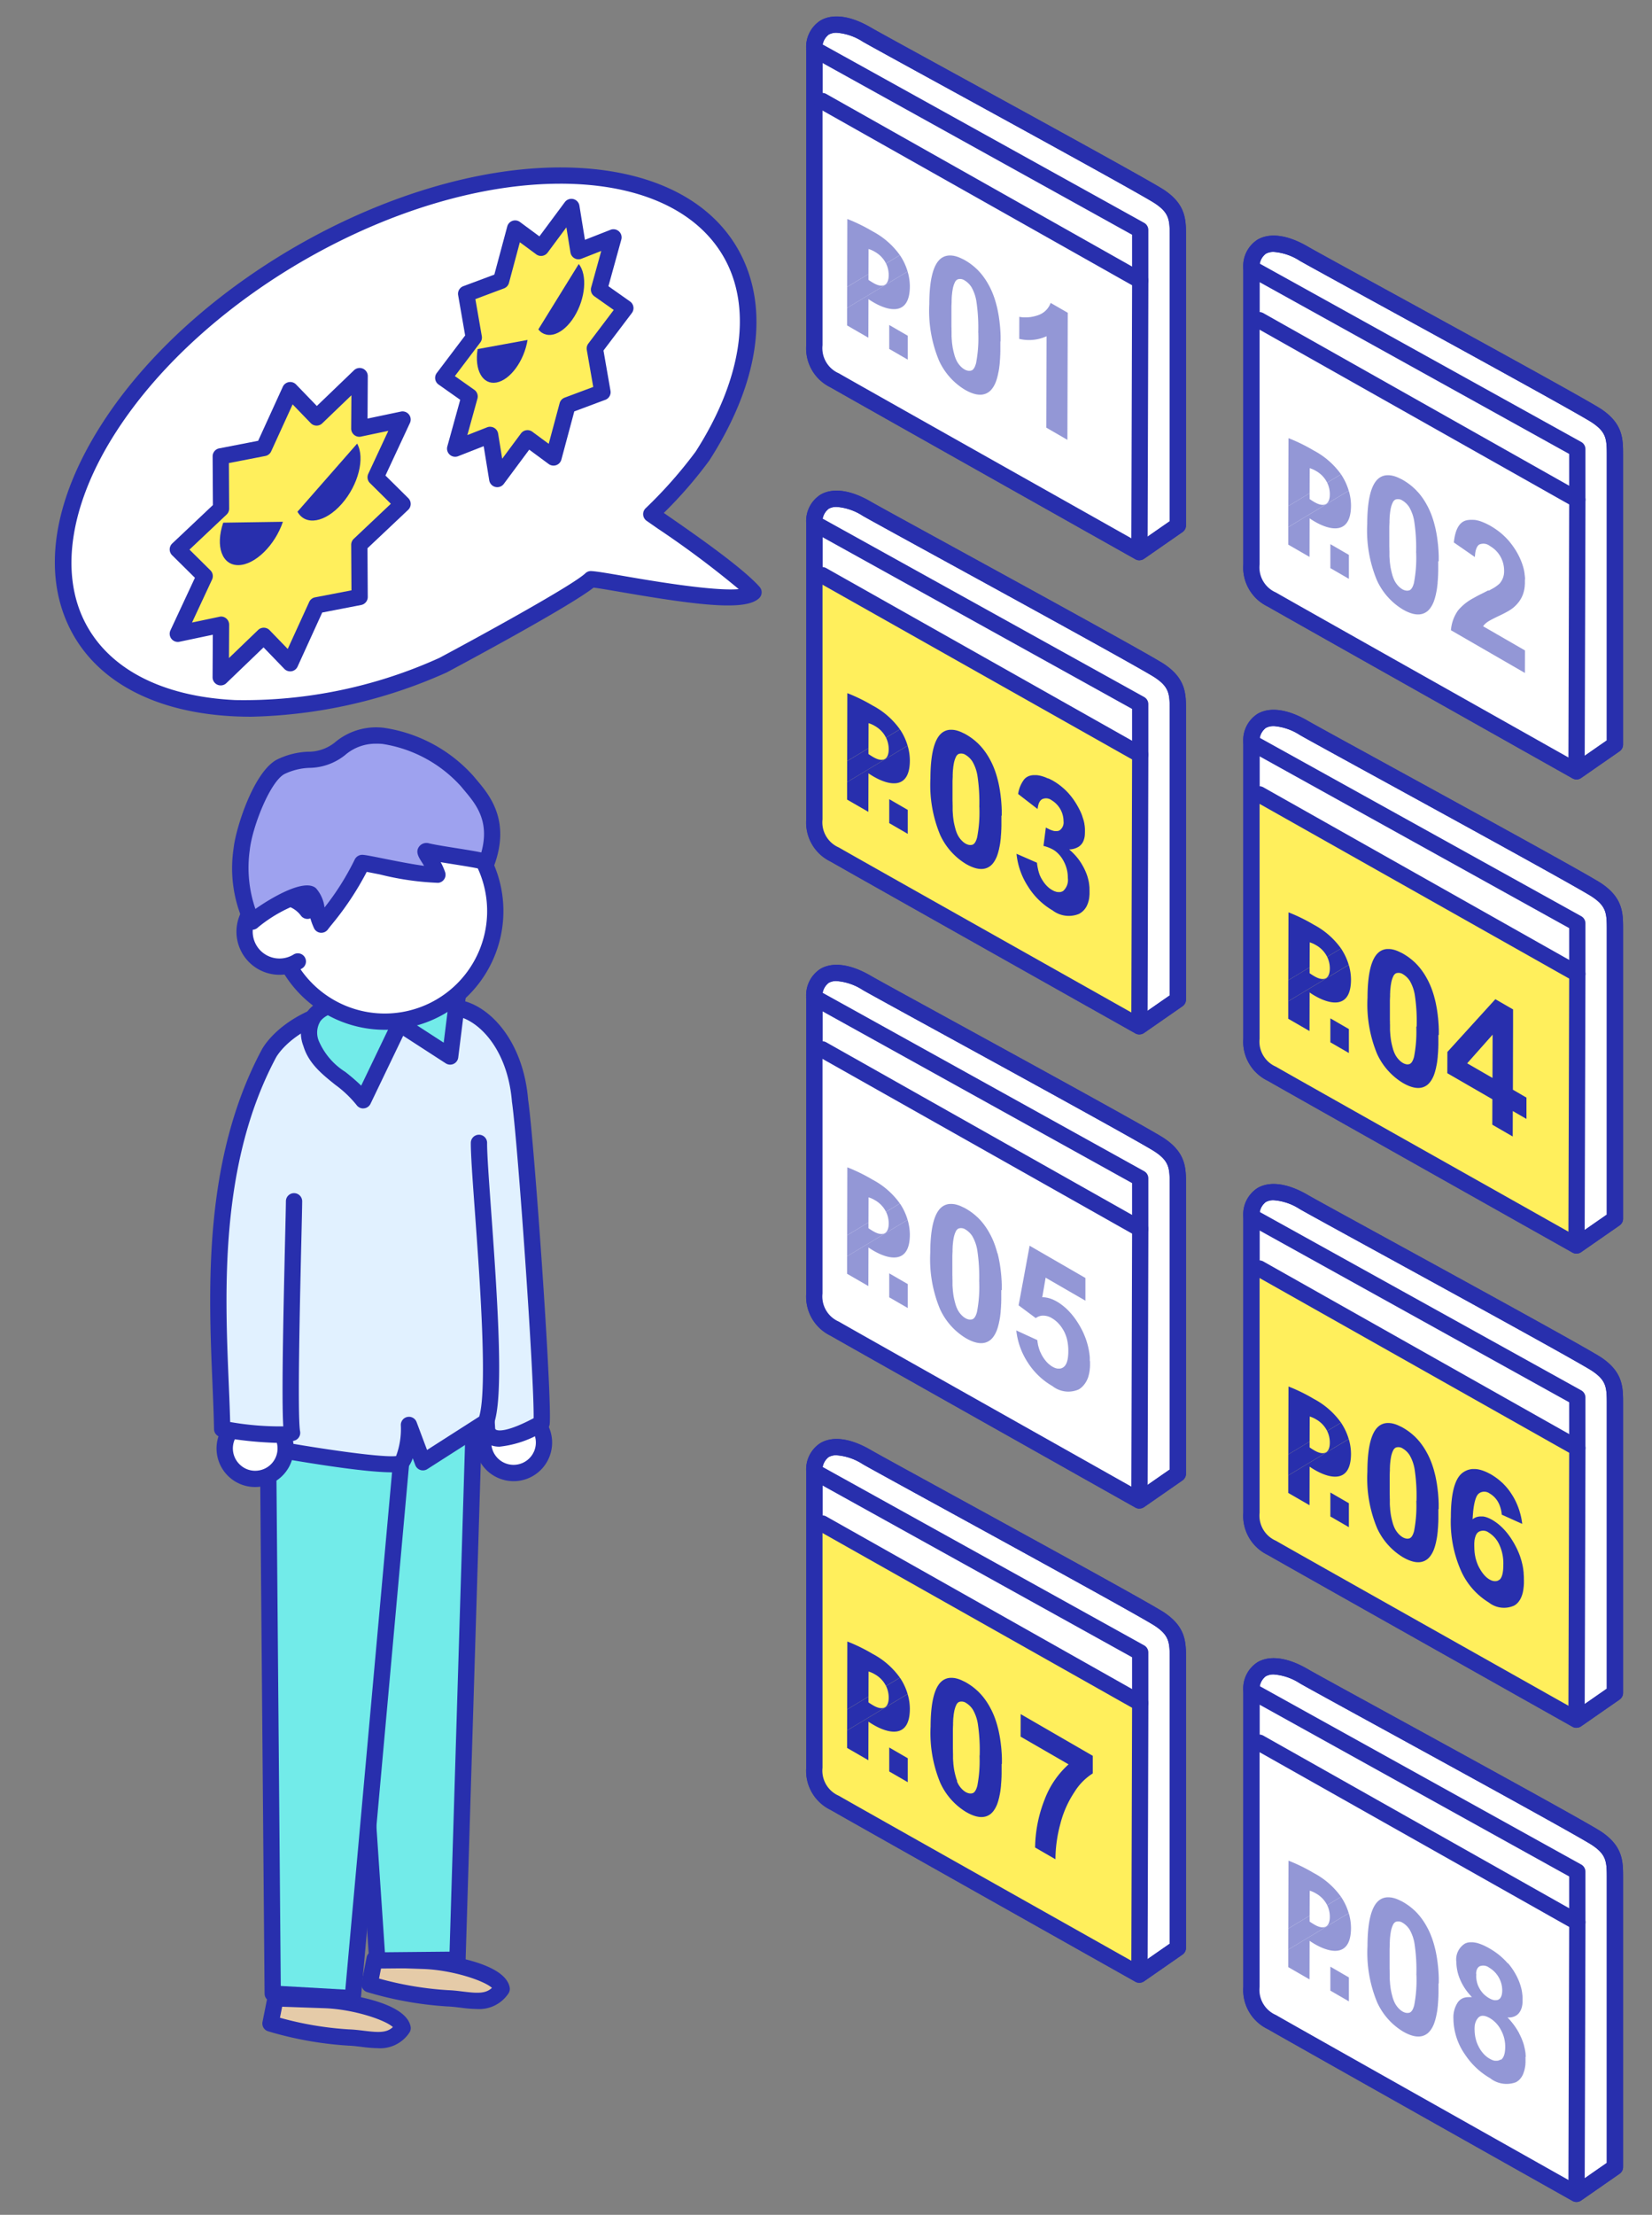 <svg xmlns="http://www.w3.org/2000/svg" width="165" height="221.084" viewBox="0 0 165 221.084"><rect x="0" y="0" width="165" height="221.084" fill="#808080" stroke="none"/><defs><clipPath id="a"><path fill="none" d="M0 0h165v221.084H0z"/></clipPath><clipPath id="b"><path fill="none" d="M0 0h23.732v22.308H0z"/></clipPath><clipPath id="c"><path fill="none" d="M0 0h24.251v22.378H0z"/></clipPath><clipPath id="d"><path fill="none" d="M0 0h22.045v22.047H0z"/></clipPath><clipPath id="e"><path fill="none" d="M0 0h23.658v23.443H0z"/></clipPath></defs><g clip-path="url(#a)"><path d="M44.235 66.405c-6.966 2.984-14.23 4.6-20.77 4.289-16.373-.771-22.012-13.289-12.594-27.961s30.325-25.942 46.7-25.17 22.01 13.289 12.593 27.961a49.535 49.535 0 0 1-5.114 5.8c1.742 1.235 8.2 5.548 10.21 7.8-1.679 1.644-14.4-1.224-16.236-1.307-1.709 1.613-14.788 8.588-14.788 8.588" fill="#fff"/><path d="M25.08 71.543q-.835 0-1.653-.038c-7.879-.371-13.688-3.425-16.361-8.6-2.906-5.628-1.8-12.947 3.12-20.61 9.542-14.865 30.8-26.328 47.421-25.543 7.879.371 13.689 3.426 16.362 8.6 2.9 5.628 1.8 12.948-3.121 20.61a43 43 0 0 1-4.548 5.239l.337.233c2.612 1.808 7.474 5.172 9.23 7.149a.812.812 0 0 1-.038 1.12c-1.3 1.271-5.824.773-13.728-.592-1.186-.2-2.24-.386-2.812-.455-2.492 1.952-13.383 7.778-14.67 8.465l-.064.03a50.274 50.274 0 0 1-19.476 4.392m30.882-53.206c-15.838 0-35.442 10.868-44.406 24.834C7.03 50.22 5.919 57.14 8.51 62.157c2.395 4.639 7.719 7.382 14.993 7.724a47.294 47.294 0 0 0 20.38-4.21c3.635-1.939 13.25-7.187 14.583-8.446a.779.779 0 0 1 .594-.22c.524.024 1.7.226 3.316.506 2.377.41 8.881 1.533 11.406 1.292a95.448 95.448 0 0 0-8.073-6.032c-.468-.325-.857-.594-1.13-.788a.812.812 0 0 1-.111-1.231 44.828 44.828 0 0 0 5.011-5.669c4.525-7.049 5.634-13.97 3.045-18.986-2.4-4.639-7.719-7.382-14.994-7.724a33.967 33.967 0 0 0-1.57-.037M44.239 66.404Z" fill="#282fad"/><path d="m28.983 38.942 2.638 2.729 4.3-4.131-.03 5.248 4.318-.909-2.686 5.763 2.688 2.661-4.318 4.076.03 5.215-4.3.833-2.638 5.775-2.638-2.728-4.3 4.131.027-5.25-4.318.909 2.686-5.763-2.686-2.66 4.318-4.077-.029-5.209 4.3-.834Z" fill="#ffef5c" fill-rule="evenodd"/><path d="M22.045 68.418a.812.812 0 0 1-.813-.818l.024-4.24-3.332.7a.813.813 0 0 1-.9-1.14l2.445-5.244-2.281-2.257a.815.815 0 0 1 .015-1.169l4.062-3.834-.028-4.861a.812.812 0 0 1 .658-.8l3.888-.754 2.464-5.395a.813.813 0 0 1 1.323-.228l2.076 2.147 3.716-3.57a.812.812 0 0 1 1.372.587l-.024 4.24 3.333-.7a.813.813 0 0 1 .9 1.14l-2.445 5.245 2.281 2.258a.814.814 0 0 1-.015 1.17l-4.061 3.832.028 4.862a.812.812 0 0 1-.658.8l-3.89.753-2.462 5.4a.811.811 0 0 1-.6.462.82.82 0 0 1-.722-.236l-2.076-2.146-3.715 3.569a.808.808 0 0 1-.562.227m.028-6.876a.814.814 0 0 1 .813.818l-.018 3.325 2.912-2.8a.812.812 0 0 1 1.147.021l1.81 1.872 2.144-4.692a.812.812 0 0 1 .584-.459l3.637-.7-.026-4.54a.812.812 0 0 1 .255-.6l3.706-3.5-2.09-2.069a.813.813 0 0 1-.164-.922l2-4.29-2.727.575a.8.8 0 0 1-.681-.166.81.81 0 0 1-.3-.634l.022-3.323-2.913 2.8a.812.812 0 0 1-1.148-.021l-1.81-1.872-2.144 4.692a.81.81 0 0 1-.584.459l-3.637.706.025 4.54a.813.813 0 0 1-.254.6l-3.707 3.5 2.09 2.069a.812.812 0 0 1 .164.921l-2 4.289 2.726-.574a.782.782 0 0 1 .168-.025m4.27-16.826Z" fill="#282fad"/><path d="m22.293 52.174 5.963-.09c-.8 2.364-2.787 4.3-4.434 4.327s-2.331-1.873-1.529-4.236m13.38-7.896-5.962 6.8c.8 1.438 2.785 1.083 4.432-.793s2.332-4.565 1.53-6" fill="#282fad" fill-rule="evenodd"/><path d="m51.45 22.814 2.6 1.916 3.023-4.068.714 4.4 3.491-1.37-1.445 5.212 2.627 1.853-3.046 4.024.758 4.367-3.487 1.3-1.4 5.213-2.6-1.916-3.022 4.068-.714-4.4-3.492 1.37 1.446-5.209-2.626-1.852 3.046-4.025-.758-4.366 3.487-1.3Z" fill="#ffef5c" fill-rule="evenodd"/><path d="M49.667 48.629a.78.78 0 0 1-.193-.023.814.814 0 0 1-.61-.659l-.554-3.409-2.552 1a.813.813 0 0 1-1.08-.973l1.288-4.657-2.16-1.522a.812.812 0 0 1-.18-1.155l2.833-3.744-.7-4.019a.812.812 0 0 1 .515-.9l3.1-1.157 1.291-4.809a.813.813 0 0 1 1.267-.443l1.944 1.435 2.54-3.419a.813.813 0 0 1 1.455.354l.553 3.41 2.552-1a.813.813 0 0 1 1.08.973l-1.287 4.658 2.159 1.522a.813.813 0 0 1 .18 1.155l-2.833 3.742.7 4.02a.812.812 0 0 1-.515.9l-3.1 1.157-1.29 4.81a.812.812 0 0 1-1.267.444l-1.944-1.435-2.539 3.417a.813.813 0 0 1-.653.328m-.714-6.028a.812.812 0 0 1 .8.683l.406 2.505 1.875-2.525a.813.813 0 0 1 1.135-.169l1.636 1.208 1.091-4.062a.815.815 0 0 1 .5-.549l2.856-1.068-.644-3.7a.815.815 0 0 1 .153-.629l2.539-3.355-1.94-1.368a.814.814 0 0 1-.315-.881l1.008-3.642-1.978.776a.806.806 0 0 1-.7-.05.819.819 0 0 1-.4-.576l-.406-2.505-1.876 2.525a.813.813 0 0 1-1.135.168l-1.636-1.207-1.087 4.058a.816.816 0 0 1-.5.55l-2.855 1.068.643 3.7a.816.816 0 0 1-.153.63l-2.538 3.355 1.939 1.368a.813.813 0 0 1 .315.881l-1.007 3.638 1.977-.775a.8.8 0 0 1 .3-.056m1.094-14.569Z" fill="#282fad"/><path d="m47.705 34.847 4.986-.914c-.34 2.095-1.731 4-3.108 4.25s-2.217-1.242-1.878-3.336m10.104-8.5-4.042 6.536c.875 1.092 2.488.515 3.6-1.289s1.312-4.154.437-5.247" fill="#282fad" fill-rule="evenodd"/><path d="M48.261 144.188a3.039 3.039 0 1 0 2.844-3.221 3.038 3.038 0 0 0-2.844 3.221" fill="#fff"/><path d="M51.29 147.85a3.857 3.857 0 0 1-3.842-3.611 3.852 3.852 0 1 1 4.083 3.606c-.08 0-.161.006-.241.006m-2.216-3.714a2.226 2.226 0 1 0 3.7-1.807 2.179 2.179 0 0 0-1.612-.553 2.227 2.227 0 0 0-2.088 2.36" fill="#282fad"/><path d="M44.906 100.56c2.964-.1 6.55 3.411 7.025 9.306.6 4.068 2.372 29.472 2.154 32.195-2.49 1.37-4.981 2.285-5.44.7-.241-4.081-.238-3.4-.238-3.4" fill="#e1f1ff"/><path d="M49.901 144.406a2.444 2.444 0 0 1-.944-.171 1.861 1.861 0 0 1-1.092-1.25.831.831 0 0 1-.03-.179c-.131-2.212-.186-2.969-.21-3.226a.845.845 0 0 1-.03-.219.855.855 0 0 1 .791-.858c.484-.013.684-.022.818.851h.017a.8.8 0 0 1 0 .089c.084.6.141 1.574.235 3.158a.21.21 0 0 0 .129.132c.2.085 1.056.235 3.713-1.169.058-4.267-1.612-27.816-2.165-31.582-.46-5.683-3.807-8.612-6.1-8.612h-.118a.813.813 0 0 1-.027-1.625c3.414-.138 7.351 3.7 7.863 10.052.6 4.069 2.383 29.462 2.155 32.325a.815.815 0 0 1-.419.647 10.55 10.55 0 0 1-4.576 1.635" fill="#282fad"/><path d="M32.412 199.64c1.649.058 7.448.98 7.8 2.8-1.288 1.862-3.3 1.011-5.406.938a35.211 35.211 0 0 1-7.79-1.4l.5-2.512Z" fill="#e5cba8"/><path d="M37.748 204.449a13.465 13.465 0 0 1-1.6-.128c-.451-.054-.918-.112-1.371-.128a35.575 35.575 0 0 1-8-1.431.811.811 0 0 1-.558-.935l.5-2.512a.786.786 0 0 1 .825-.653l4.9.171c.079 0 8.009.566 8.567 3.458a.811.811 0 0 1-.13.617 3.49 3.49 0 0 1-3.131 1.543m-9.789-3.04a33.1 33.1 0 0 0 6.874 1.16c.524.017 1.027.078 1.512.137 1.4.171 2.251.238 2.894-.366-.774-.717-3.927-1.782-6.854-1.885l-4.206-.146Z" fill="#282fad"/><path d="M42.308 195.733c1.649.058 7.448.98 7.8 2.8-1.288 1.862-3.3 1.011-5.406.938a35.211 35.211 0 0 1-7.79-1.4l.5-2.512Z" fill="#e5cba8"/><path d="M47.643 200.538a13.637 13.637 0 0 1-1.6-.128c-.45-.054-.918-.113-1.37-.128a35.534 35.534 0 0 1-8-1.433.81.81 0 0 1-.558-.934l.5-2.512a.771.771 0 0 1 .825-.653l4.9.171c.079 0 8.009.565 8.567 3.457a.813.813 0 0 1-.13.615 3.493 3.493 0 0 1-3.132 1.544m-9.789-3.04a33.138 33.138 0 0 0 6.875 1.16c.523.017 1.025.079 1.51.138 1.4.171 2.253.237 2.894-.367-.773-.716-3.926-1.78-6.853-1.884l-4.207-.145Z" fill="#282fad"/><path d="m33.792 130.44 13.632 8.149-1.734 57.025-8.005.075-3.5-51.882Z" fill="#72ebe9"/><path d="M37.685 196.502a.813.813 0 0 1-.811-.758l-3.5-51.883-.39-13.4a.813.813 0 0 1 1.23-.721l13.632 8.148a.815.815 0 0 1 .4.723l-1.741 57.028a.814.814 0 0 1-.8.788l-8.005.074Zm-3.037-64.6.345 11.884 3.452 51.087 6.456-.061 1.7-55.768Z" fill="#282fad"/><path d="m27.289 133.726 13.066 9.029-5.124 56.7-7.993-.452-.441-51.912Z" fill="#72ebe9"/><path d="M35.231 200.267h-.047l-7.992-.453a.812.812 0 0 1-.766-.8l-.442-51.912.493-13.4a.813.813 0 0 1 1.274-.639l13.065 9.027a.812.812 0 0 1 .348.741l-5.125 56.7a.814.814 0 0 1-.809.74m-7.187-2.034 6.447.365 5.011-55.444-11.455-7.92-.438 11.882Z" fill="#282fad"/><path d="M47.837 114.077c-.03 3.771 2.188 24.222.7 27.86l-6.289 4.021-1.4-3.726s.063 2.954-.828 3.844c-1.6.534-13.084-1.542-13.084-1.542-2.649-3.973-2.043-9.027-2.043-14.37 0-5.576-.086-21.928 4.262-26.259a9.984 9.984 0 0 1 6.964-3.381s7.045-2.332 7.328-1.147" fill="#e1f1ff"/><path d="M39.106 146.965c-3.028 0-9.976-1.208-12.314-1.63a.82.82 0 0 1-.532-.349c-2.369-3.553-2.291-7.807-2.21-12.31.015-.827.031-1.665.031-2.511v-.32c0-6.024-.007-22.025 4.5-26.515 2.4-2.39 4.617-3.475 7.388-3.611 2.391-.786 6.459-1.953 7.7-1.262a1.142 1.142 0 0 1 .571.732.813.813 0 0 1-1.444.672c-.845-.141-3.908.6-6.42 1.437a.84.84 0 0 1-.224.041c-2.382.094-4.3 1.034-6.422 3.145-4.029 4.012-4.024 20.082-4.023 25.362v.321c0 .854-.015 1.7-.031 2.54-.074 4.114-.145 8.007 1.754 11.092 5.122.916 10.753 1.7 12.13 1.545a7.719 7.719 0 0 0 .474-3.093.813.813 0 0 1 1.574-.3l1.045 2.785 5.208-3.33c.853-2.815.054-13.811-.429-20.458-.232-3.2-.417-5.732-.407-6.874a.813.813 0 0 1 .813-.806h.007a.812.812 0 0 1 .806.818c-.009 1.078.182 3.7.4 6.744.715 9.841 1.271 18.884.233 21.418a.827.827 0 0 1-.314.377l-6.29 4.021a.814.814 0 0 1-1.2-.4l-.258-.688a2.9 2.9 0 0 1-.632 1.094.81.81 0 0 1-.318.2 4.124 4.124 0 0 1-1.171.118m3.553-47.4" fill="#282fad"/><path d="M22.454 144.77a3.039 3.039 0 1 0 2.844-3.221 3.038 3.038 0 0 0-2.844 3.221" fill="#fff"/><path d="M25.484 148.434a3.851 3.851 0 0 1-.237-7.695 3.851 3.851 0 1 1 .476 7.688c-.08 0-.161.007-.24.007m.006-6.077h-.141a2.225 2.225 0 0 0-1.331 3.894 2.186 2.186 0 0 0 1.611.554 2.226 2.226 0 0 0-.135-4.448" fill="#282fad"/><path d="M32.809 101.026c-4.606 1.451-5.964 4.168-5.964 4.168-6.776 12.705-4.8 28.428-4.657 37.449 0 0 5.627.97 6.985.388-.389-2.134.169-20.359.194-23.112" fill="#e1f1ff"/><path d="M27.592 144.026a37.712 37.712 0 0 1-5.542-.584.812.812 0 0 1-.674-.788c-.023-1.368-.088-2.912-.156-4.548-.4-9.426-.938-22.337 4.909-33.3.051-.1 1.558-3.024 6.436-4.561a.813.813 0 0 1 .49 1.551c-4.175 1.315-5.473 3.737-5.486 3.762-5.645 10.582-5.113 23.237-4.725 32.476.058 1.383.114 2.7.143 3.91a28.775 28.775 0 0 0 5.306.436c-.17-2.764-.007-10.611.178-18.52.045-1.878.079-3.325.085-3.956a.811.811 0 0 1 .813-.805h.006a.815.815 0 0 1 .807.82c-.006.635-.04 2.09-.085 3.979-.133 5.654-.408 17.418-.124 18.981a.809.809 0 0 1-.48.892 5.3 5.3 0 0 1-1.9.25" fill="#282fad"/><path d="M36.272 109.833c-1.509-2.089-4.442-3.14-5.192-5.643-1.341-4.474 4.327-4.439 7.737-4.385 1.743.028 5.663-1.914 6.888-.314l-.745 5.976-5.025-3.254Z" fill="#72ebe9"/><path d="M36.276 110.645a.816.816 0 0 1-.659-.337 11.139 11.139 0 0 0-2.143-2.034c-1.3-1.043-2.649-2.12-3.169-3.853a3.716 3.716 0 0 1 .4-3.46c1.57-2.074 5.517-2.011 8.126-1.97a10.171 10.171 0 0 0 2.06-.4c2.024-.512 4.315-1.093 5.46.4a.814.814 0 0 1 .162.595l-.745 5.976a.813.813 0 0 1-1.248.581l-4.251-2.752-3.263 6.789a.813.813 0 0 1-.66.457.548.548 0 0 1-.072 0m1.422-10.04c-2.049 0-4.8.153-5.695 1.337a2.177 2.177 0 0 0-.142 2.013 6.859 6.859 0 0 0 2.628 3.05 19.833 19.833 0 0 1 1.589 1.372l3.128-6.51a.814.814 0 0 1 1.175-.33l3.937 2.55.532-4.269c-.693-.364-2.326.05-3.557.362a11.111 11.111 0 0 1-2.436.445h-.05a60.83 60.83 0 0 0-1.109-.011" fill="#282fad"/><path d="M28.854 85.462a11.036 11.036 0 1 0 15.062-4.091 11.037 11.037 0 0 0-15.062 4.091" fill="#fff"/><path d="M38.411 102.793a11.846 11.846 0 1 1 10.3-5.956 11.789 11.789 0 0 1-10.3 5.956m.037-22.069a10.223 10.223 0 1 0 5.064 1.352 10.231 10.231 0 0 0-5.064-1.352" fill="#282fad"/><path d="M30.722 90.931a3.487 3.487 0 1 0-.957 5.029" fill="#fff"/><path d="M27.914 97.303a4.217 4.217 0 0 1-.525-.033 4.3 4.3 0 1 1 3.987-6.823.814.814 0 0 1-1.309.967 2.651 2.651 0 0 0-1.823-1.066 2.675 2.675 0 1 0 1.09 4.923.813.813 0 0 1 .862 1.378 4.31 4.31 0 0 1-2.282.654" fill="#282fad"/><path d="M28.02 76.552c2.151-1.166 4.1-.211 5.919-1.8 4-3.5 10.682.735 12.745 3.248 1.229 1.5 3.508 3.684 1.934 8.055-1.235-.354-4.552-.749-5.944-1.079-.6-.142.553.948 1.015 2.342-1.465.145-6.776-1.14-7.522-1.179a31.258 31.258 0 0 1-4.073 6.157c-.471-.88-.511-2.533-1.074-3.023-.738-.642-4.887 1.791-5.827 2.72a12.587 12.587 0 0 1-1.057-7.212c.227-2.142 1.987-7.2 3.884-8.23" fill="#9ea2ef"/><path d="M32.095 93.109h-.054a.813.813 0 0 1-.663-.428 6.731 6.731 0 0 1-.524-1.627 6.473 6.473 0 0 0-.31-1.072 14.192 14.192 0 0 0-4.778 2.591.8.8 0 0 1-.694.225.814.814 0 0 1-.595-.42 13.216 13.216 0 0 1-1.148-7.68c.212-2.009 1.985-7.6 4.3-8.86a7.7 7.7 0 0 1 3.1-.8 4.249 4.249 0 0 0 2.673-.892 6.389 6.389 0 0 1 4.914-1.5 14.9 14.9 0 0 1 8.993 4.844l.289.345c1.27 1.5 3.4 4.021 1.782 8.5a.81.81 0 0 1-.988.506c-.629-.18-1.91-.383-3.149-.58-.423-.067-.838-.132-1.225-.2a6.549 6.549 0 0 1 .441 1 .814.814 0 0 1-.692 1.065 28.222 28.222 0 0 1-5.8-.833c-.467-.093-.97-.194-1.339-.262a29.764 29.764 0 0 1-3.485 5.246c-.171.211-.3.376-.389.493a.812.812 0 0 1-.66.339m5.548-18.872a4.657 4.657 0 0 0-3.168 1.127 5.807 5.807 0 0 1-3.578 1.285 6.208 6.208 0 0 0-2.488.617c-1.454.788-3.222 5.317-3.464 7.6a12.634 12.634 0 0 0 .566 5.864c1.622-1.137 4.892-3.071 6.045-2.072a3.553 3.553 0 0 1 .859 1.926 26.349 26.349 0 0 0 3.022-4.8.84.84 0 0 1 .773-.457c.3.015.916.138 2.08.371s2.854.571 4.071.73a37.083 37.083 0 0 0-.224-.358c-.337-.531-.654-1.033-.284-1.552a.918.918 0 0 1 1.008-.334c.6.141 1.637.306 2.64.466.913.145 1.848.293 2.573.441.874-3.15-.553-4.839-1.713-6.215l-.3-.362a13.277 13.277 0 0 0-7.87-4.256 6.712 6.712 0 0 0-.543-.024m-9.621 2.315Z" fill="#282fad"/><path d="M81.339 4.909v29.553a3.522 3.522 0 0 0 2.033 3.5c1.878 1.088 30.434 17.152 30.434 17.152l3.837-2.666v-28.9c0-1.652-.056-2.713-1.8-3.893S88.19 4.4 86.572 3.455c-3.057-1.787-5.235-1.08-5.235 1.457" fill="#fff"/><path d="M113.807 55.928a.808.808 0 0 1-.4-.1c-.286-.16-28.582-16.079-30.443-17.156a4.324 4.324 0 0 1-2.438-4.205V4.91a3.117 3.117 0 0 1 1.436-2.868c1.24-.714 3.024-.46 5.022.709.541.317 3.911 2.162 8.178 4.5 8.423 4.613 19.958 10.931 21.139 11.73 2.154 1.458 2.154 2.967 2.154 4.565v28.9a.813.813 0 0 1-.35.667l-3.837 2.665a.8.8 0 0 1-.463.145M83.561 3.27a1.563 1.563 0 0 0-.788.182 1.615 1.615 0 0 0-.62 1.458v29.552a2.729 2.729 0 0 0 1.627 2.8c1.724 1 26.35 14.854 29.981 16.9l3.07-2.132V23.546c0-1.6-.056-2.282-1.441-3.22-1.116-.756-13.086-7.312-21.008-11.651-4.277-2.342-7.656-4.193-8.217-4.521a5.542 5.542 0 0 0-2.6-.884" fill="#282fad"/><path d="m82.125 10.087-.5 26.08 32.178 18.947.077-27.113Z" fill="#fff"/><path d="M113.807 55.928a.808.808 0 0 1-.4-.1c-.286-.16-28.582-16.079-30.443-17.156a4.324 4.324 0 0 1-2.438-4.205V4.91a3.117 3.117 0 0 1 1.436-2.868c1.24-.714 3.024-.46 5.022.709.541.317 3.911 2.162 8.178 4.5 8.423 4.613 19.958 10.931 21.139 11.73 2.154 1.458 2.154 2.967 2.154 4.565v28.9a.813.813 0 0 1-.35.667l-3.837 2.665a.8.8 0 0 1-.463.145M83.561 3.27a1.563 1.563 0 0 0-.788.182 1.615 1.615 0 0 0-.62 1.458v29.552a2.729 2.729 0 0 0 1.627 2.8c1.724 1 26.35 14.854 29.981 16.9l3.07-2.132V23.546c0-1.6-.056-2.282-1.441-3.22-1.116-.756-13.086-7.312-21.008-11.651-4.277-2.342-7.656-4.193-8.217-4.521a5.542 5.542 0 0 0-2.6-.884" fill="#282fad"/><path d="M113.806 54.798a.812.812 0 0 1-.81-.815l.076-25.508-31.344-17.68a.813.813 0 1 1 .8-1.416l31.758 17.914a.814.814 0 0 1 .414.71l-.077 25.984a.813.813 0 0 1-.813.81" fill="#282fad"/><path d="M113.884 28.814a.812.812 0 0 1-.813-.813v-4.567L80.945 5.62a.813.813 0 1 1 .788-1.422l32.544 18.047a.816.816 0 0 1 .419.711v5.046a.813.813 0 0 1-.813.813" fill="#282fad"/><path d="M124.994 26.786v29.553a3.522 3.522 0 0 0 2.033 3.5c1.877 1.089 30.434 17.156 30.434 17.156l3.837-2.666v-28.9c0-1.652-.056-2.713-1.8-3.893s-27.653-15.255-29.271-16.2c-3.057-1.787-5.235-1.08-5.235 1.457" fill="#fff"/><path d="M157.462 77.805a.809.809 0 0 1-.4-.106c-.286-.16-28.583-16.078-30.444-17.155a4.323 4.323 0 0 1-2.438-4.205V26.783a3.118 3.118 0 0 1 1.436-2.869c1.241-.711 3.024-.458 5.022.71.539.316 3.886 2.149 8.124 4.47 8.445 4.625 20.01 10.959 21.192 11.76 2.155 1.459 2.155 2.968 2.155 4.566v28.907a.815.815 0 0 1-.35.667l-3.836 2.664a.8.8 0 0 1-.463.146m-30.245-52.657a1.567 1.567 0 0 0-.788.181 1.616 1.616 0 0 0-.619 1.459v29.552a2.728 2.728 0 0 0 1.626 2.8c1.724 1 26.35 14.853 29.982 16.9l3.069-2.131V45.422c0-1.6-.056-2.281-1.441-3.22-1.118-.757-13.12-7.329-21.061-11.678-4.249-2.328-7.6-4.166-8.164-4.492a5.544 5.544 0 0 0-2.6-.885" fill="#282fad"/><path d="m125.779 31.964-.506 26.08 32.186 18.947.077-27.113Z" fill="#fff"/><path d="M157.462 77.805a.809.809 0 0 1-.4-.106c-.286-.16-28.583-16.078-30.444-17.155a4.323 4.323 0 0 1-2.438-4.205V26.783a3.118 3.118 0 0 1 1.436-2.869c1.241-.711 3.024-.458 5.022.71.539.316 3.886 2.149 8.124 4.47 8.445 4.625 20.01 10.959 21.192 11.76 2.155 1.459 2.155 2.968 2.155 4.566v28.907a.815.815 0 0 1-.35.667l-3.836 2.664a.8.8 0 0 1-.463.146m-30.245-52.657a1.567 1.567 0 0 0-.788.181 1.616 1.616 0 0 0-.619 1.459v29.552a2.728 2.728 0 0 0 1.626 2.8c1.724 1 26.35 14.853 29.982 16.9l3.069-2.131V45.422c0-1.6-.056-2.281-1.441-3.22-1.118-.757-13.12-7.329-21.061-11.678-4.249-2.328-7.6-4.166-8.164-4.492a5.544 5.544 0 0 0-2.6-.885" fill="#282fad"/><path d="M157.461 76.676a.812.812 0 0 1-.81-.815l.076-25.508-31.343-17.68a.813.813 0 1 1 .8-1.416l31.758 17.914a.814.814 0 0 1 .414.71l-.077 25.985a.813.813 0 0 1-.813.81" fill="#282fad"/><path d="M157.539 50.691a.812.812 0 0 1-.813-.813v-4.567l-32.125-17.814a.813.813 0 0 1 .788-1.422l32.544 18.043a.816.816 0 0 1 .419.711v5.049a.813.813 0 0 1-.813.813" fill="#282fad"/><path d="M81.339 52.24v29.553a3.522 3.522 0 0 0 2.033 3.5c1.878 1.088 30.434 17.152 30.434 17.152l3.837-2.666v-28.9c0-1.652-.056-2.713-1.8-3.893S88.192 51.733 86.574 50.783c-3.057-1.787-5.235-1.08-5.235 1.457" fill="#fff"/><path d="M113.807 103.258a.808.808 0 0 1-.4-.1c-.286-.16-28.582-16.078-30.443-17.156a4.323 4.323 0 0 1-2.438-4.2V52.24a3.118 3.118 0 0 1 1.437-2.869c1.24-.71 3.024-.458 5.022.71.539.315 3.885 2.148 8.122 4.468 8.446 4.626 20.012 10.961 21.195 11.761 2.153 1.46 2.153 2.969 2.153 4.567v28.9a.813.813 0 0 1-.35.667l-3.837 2.665a.8.8 0 0 1-.463.145M83.56 50.6a1.562 1.562 0 0 0-.788.182 1.615 1.615 0 0 0-.62 1.458v29.553a2.727 2.727 0 0 0 1.627 2.8c1.724 1 26.35 14.854 29.981 16.9l3.07-2.132V70.877c0-1.6-.056-2.282-1.44-3.22-1.12-.758-13.122-7.332-21.065-11.682-4.247-2.326-7.6-4.164-8.161-4.49a5.544 5.544 0 0 0-2.6-.885" fill="#282fad"/><path d="m82.125 57.418-.5 26.08 32.178 18.947.077-27.113Z" fill="#ffef5c"/><path d="M113.807 103.258a.808.808 0 0 1-.4-.1c-.286-.16-28.582-16.078-30.443-17.156a4.323 4.323 0 0 1-2.438-4.2V52.24a3.118 3.118 0 0 1 1.437-2.869c1.24-.71 3.024-.458 5.022.71.539.315 3.885 2.148 8.122 4.468 8.446 4.626 20.012 10.961 21.195 11.761 2.153 1.46 2.153 2.969 2.153 4.567v28.9a.813.813 0 0 1-.35.667l-3.837 2.665a.8.8 0 0 1-.463.145M83.56 50.6a1.562 1.562 0 0 0-.788.182 1.615 1.615 0 0 0-.62 1.458v29.553a2.727 2.727 0 0 0 1.627 2.8c1.724 1 26.35 14.854 29.981 16.9l3.07-2.132V70.877c0-1.6-.056-2.282-1.44-3.22-1.12-.758-13.122-7.332-21.065-11.682-4.247-2.326-7.6-4.164-8.161-4.49a5.544 5.544 0 0 0-2.6-.885" fill="#282fad"/><path d="M113.806 102.129a.812.812 0 0 1-.81-.815l.076-25.508-31.346-17.68a.813.813 0 1 1 .8-1.416l31.758 17.915a.814.814 0 0 1 .414.71l-.077 25.984a.813.813 0 0 1-.813.81" fill="#282fad"/><path d="M113.884 76.146a.812.812 0 0 1-.813-.813v-4.568L80.945 52.951a.813.813 0 0 1 .788-1.422l32.544 18.047a.816.816 0 0 1 .419.711v5.047a.813.813 0 0 1-.813.813" fill="#282fad"/><path d="M124.994 74.118v29.553a3.522 3.522 0 0 0 2.033 3.5c1.878 1.088 30.434 17.152 30.434 17.152l3.837-2.666v-28.9c0-1.652-.056-2.713-1.8-3.893s-27.653-15.255-29.271-16.2c-3.057-1.787-5.235-1.08-5.235 1.457" fill="#fff"/><path d="M157.462 125.135a.808.808 0 0 1-.4-.1c-.286-.16-28.583-16.078-30.444-17.155a4.325 4.325 0 0 1-2.438-4.205V74.117a3.118 3.118 0 0 1 1.436-2.868c1.24-.712 3.022-.458 5.022.71.541.317 3.911 2.162 8.178 4.5 8.423 4.613 19.958 10.931 21.139 11.73 2.155 1.459 2.155 2.968 2.155 4.566v28.9a.813.813 0 0 1-.35.667l-3.836 2.665a.8.8 0 0 1-.463.145m-30.246-52.65a1.573 1.573 0 0 0-.788.181 1.617 1.617 0 0 0-.619 1.458v29.553a2.729 2.729 0 0 0 1.626 2.8c1.724 1 26.35 14.853 29.982 16.9l3.069-2.132V92.754c0-1.6-.056-2.282-1.44-3.22-1.117-.756-13.087-7.312-21.009-11.651-4.277-2.342-7.656-4.193-8.217-4.521a5.542 5.542 0 0 0-2.6-.884" fill="#282fad"/><path d="m125.779 79.296-.506 26.08 32.186 18.947.077-27.113Z" fill="#ffef5c"/><path d="M157.462 125.135a.808.808 0 0 1-.4-.1c-.286-.16-28.583-16.078-30.444-17.155a4.325 4.325 0 0 1-2.438-4.205V74.117a3.118 3.118 0 0 1 1.436-2.868c1.24-.712 3.022-.458 5.022.71.541.317 3.911 2.162 8.178 4.5 8.423 4.613 19.958 10.931 21.139 11.73 2.155 1.459 2.155 2.968 2.155 4.566v28.9a.813.813 0 0 1-.35.667l-3.836 2.665a.8.8 0 0 1-.463.145m-30.246-52.65a1.573 1.573 0 0 0-.788.181 1.617 1.617 0 0 0-.619 1.458v29.553a2.729 2.729 0 0 0 1.626 2.8c1.724 1 26.35 14.853 29.982 16.9l3.069-2.132V92.754c0-1.6-.056-2.282-1.44-3.22-1.117-.756-13.087-7.312-21.009-11.651-4.277-2.342-7.656-4.193-8.217-4.521a5.542 5.542 0 0 0-2.6-.884" fill="#282fad"/><path d="M157.461 124.006a.812.812 0 0 1-.81-.815l.076-25.508-31.346-17.68a.813.813 0 1 1 .8-1.416l31.758 17.915a.814.814 0 0 1 .414.71l-.077 25.984a.813.813 0 0 1-.813.81" fill="#282fad"/><path d="M157.539 98.024a.812.812 0 0 1-.813-.813v-4.567l-32.125-17.815a.813.813 0 0 1 .788-1.422l32.544 18.048a.816.816 0 0 1 .419.711v5.046a.813.813 0 0 1-.813.813" fill="#282fad"/><path d="M81.339 99.572v29.553a3.522 3.522 0 0 0 2.033 3.5c1.878 1.088 30.434 17.152 30.434 17.152l3.837-2.666v-28.9c0-1.652-.056-2.713-1.8-3.893s-27.653-15.255-29.271-16.2c-3.057-1.787-5.235-1.08-5.235 1.457" fill="#fff"/><path d="M113.807 150.59a.808.808 0 0 1-.4-.1c-.286-.16-28.582-16.079-30.443-17.156a4.323 4.323 0 0 1-2.438-4.205V99.571a3.118 3.118 0 0 1 1.437-2.869c1.24-.71 3.024-.458 5.022.71.538.315 3.879 2.144 8.109 4.462 8.451 4.628 20.024 10.966 21.208 11.768 2.153 1.459 2.153 2.967 2.153 4.565v28.9a.813.813 0 0 1-.35.667l-3.837 2.665a.8.8 0 0 1-.463.145M83.559 97.925a1.562 1.562 0 0 0-.788.182 1.615 1.615 0 0 0-.62 1.458v29.555a2.728 2.728 0 0 0 1.627 2.8c1.724 1 26.35 14.854 29.981 16.9l3.07-2.132v-28.481c0-1.6-.056-2.281-1.44-3.22-1.12-.758-13.13-7.336-21.078-11.689-4.24-2.322-7.59-4.157-8.148-4.483a5.544 5.544 0 0 0-2.6-.885" fill="#282fad"/><path d="m82.125 104.75-.5 26.08 32.178 18.946.077-27.113Z" fill="#fff"/><path d="M113.807 150.59a.808.808 0 0 1-.4-.1c-.286-.16-28.582-16.079-30.443-17.156a4.323 4.323 0 0 1-2.438-4.205V99.571a3.118 3.118 0 0 1 1.437-2.869c1.24-.71 3.024-.458 5.022.71.538.315 3.879 2.144 8.109 4.462 8.451 4.628 20.024 10.966 21.208 11.768 2.153 1.459 2.153 2.967 2.153 4.565v28.9a.813.813 0 0 1-.35.667l-3.837 2.665a.8.8 0 0 1-.463.145M83.559 97.925a1.562 1.562 0 0 0-.788.182 1.615 1.615 0 0 0-.62 1.458v29.555a2.728 2.728 0 0 0 1.627 2.8c1.724 1 26.35 14.854 29.981 16.9l3.07-2.132v-28.481c0-1.6-.056-2.281-1.44-3.22-1.12-.758-13.13-7.336-21.078-11.689-4.24-2.322-7.59-4.157-8.148-4.483a5.544 5.544 0 0 0-2.6-.885" fill="#282fad"/><path d="M113.806 149.463a.812.812 0 0 1-.81-.815l.076-25.508-31.344-17.68a.813.813 0 1 1 .8-1.416l31.758 17.914a.814.814 0 0 1 .414.71l-.077 25.985a.813.813 0 0 1-.813.81" fill="#282fad"/><path d="M113.884 123.477a.812.812 0 0 1-.813-.813v-4.567l-32.126-17.814a.813.813 0 1 1 .788-1.422l32.544 18.047a.816.816 0 0 1 .419.711v5.046a.813.813 0 0 1-.813.813" fill="#282fad"/><path d="M124.994 121.449v29.553a3.522 3.522 0 0 0 2.033 3.5c1.878 1.088 30.434 17.152 30.434 17.152l3.837-2.666v-28.9c0-1.652-.056-2.713-1.8-3.893s-27.653-15.255-29.271-16.2c-3.057-1.787-5.235-1.08-5.235 1.457" fill="#fff"/><path d="M157.462 172.468a.808.808 0 0 1-.4-.1c-.286-.16-28.583-16.078-30.444-17.156a4.323 4.323 0 0 1-2.438-4.205v-29.558a3.119 3.119 0 0 1 1.436-2.869c1.241-.71 3.024-.458 5.022.71.538.315 3.879 2.144 8.109 4.461 8.451 4.628 20.024 10.966 21.208 11.768 2.155 1.459 2.155 2.968 2.155 4.566v28.9a.813.813 0 0 1-.35.667l-3.836 2.665a.8.8 0 0 1-.463.145m-30.246-52.659a1.567 1.567 0 0 0-.788.182 1.615 1.615 0 0 0-.619 1.458v29.552a2.728 2.728 0 0 0 1.626 2.8c1.724 1 26.35 14.854 29.982 16.9l3.069-2.132v-28.481c0-1.6-.056-2.281-1.44-3.22-1.12-.758-13.13-7.336-21.077-11.689-4.241-2.322-7.591-4.157-8.149-4.483a5.544 5.544 0 0 0-2.6-.885" fill="#282fad"/><path d="m125.779 126.627-.506 26.08 32.186 18.947.077-27.113Z" fill="#ffef5c"/><path d="M157.462 172.468a.808.808 0 0 1-.4-.1c-.286-.16-28.583-16.078-30.444-17.156a4.323 4.323 0 0 1-2.438-4.205v-29.558a3.119 3.119 0 0 1 1.436-2.869c1.241-.71 3.024-.458 5.022.71.538.315 3.879 2.144 8.109 4.461 8.451 4.628 20.024 10.966 21.208 11.768 2.155 1.459 2.155 2.968 2.155 4.566v28.9a.813.813 0 0 1-.35.667l-3.836 2.665a.8.8 0 0 1-.463.145m-30.246-52.659a1.567 1.567 0 0 0-.788.182 1.615 1.615 0 0 0-.619 1.458v29.552a2.728 2.728 0 0 0 1.626 2.8c1.724 1 26.35 14.854 29.982 16.9l3.069-2.132v-28.481c0-1.6-.056-2.281-1.44-3.22-1.12-.758-13.13-7.336-21.077-11.689-4.241-2.322-7.591-4.157-8.149-4.483a5.544 5.544 0 0 0-2.6-.885" fill="#282fad"/><path d="M157.461 171.339a.812.812 0 0 1-.81-.815l.076-25.508-31.343-17.68a.813.813 0 1 1 .8-1.416l31.758 17.914a.814.814 0 0 1 .414.71l-.077 25.985a.813.813 0 0 1-.813.81" fill="#282fad"/><path d="M157.539 145.354a.812.812 0 0 1-.813-.813v-4.567l-32.125-17.814a.813.813 0 0 1 .788-1.422l32.544 18.047a.816.816 0 0 1 .419.711v5.046a.813.813 0 0 1-.813.813" fill="#282fad"/><path d="M81.339 146.903v29.553a3.522 3.522 0 0 0 2.033 3.5c1.878 1.088 30.434 17.152 30.434 17.152l3.837-2.666v-28.9c0-1.652-.056-2.713-1.8-3.893s-27.653-15.255-29.271-16.2c-3.057-1.787-5.235-1.08-5.235 1.457" fill="#fff"/><path d="M113.807 197.92a.808.808 0 0 1-.4-.1c-.286-.16-28.582-16.078-30.443-17.155a4.324 4.324 0 0 1-2.438-4.205v-29.557a3.118 3.118 0 0 1 1.436-2.868c1.24-.712 3.021-.46 5.022.71.541.317 3.911 2.162 8.178 4.5 8.423 4.613 19.958 10.931 21.139 11.73 2.154 1.458 2.154 2.967 2.154 4.565v28.9a.813.813 0 0 1-.35.667l-3.837 2.665a.8.8 0 0 1-.463.145m-30.246-52.658a1.576 1.576 0 0 0-.788.181 1.617 1.617 0 0 0-.619 1.458v29.553a2.729 2.729 0 0 0 1.627 2.8c1.724 1 26.35 14.853 29.981 16.9l3.07-2.132V165.54c0-1.6-.056-2.282-1.44-3.22-1.117-.756-13.087-7.312-21.009-11.651-4.277-2.342-7.656-4.193-8.217-4.521a5.544 5.544 0 0 0-2.6-.884" fill="#282fad"/><path d="m82.125 152.081-.5 26.08 32.178 18.947.077-27.113Z" fill="#ffef5c"/><path d="M113.807 197.92a.808.808 0 0 1-.4-.1c-.286-.16-28.582-16.078-30.443-17.155a4.324 4.324 0 0 1-2.438-4.205v-29.557a3.118 3.118 0 0 1 1.436-2.868c1.24-.712 3.021-.46 5.022.71.541.317 3.911 2.162 8.178 4.5 8.423 4.613 19.958 10.931 21.139 11.73 2.154 1.458 2.154 2.967 2.154 4.565v28.9a.813.813 0 0 1-.35.667l-3.837 2.665a.8.8 0 0 1-.463.145m-30.246-52.658a1.576 1.576 0 0 0-.788.181 1.617 1.617 0 0 0-.619 1.458v29.553a2.729 2.729 0 0 0 1.627 2.8c1.724 1 26.35 14.853 29.981 16.9l3.07-2.132V165.54c0-1.6-.056-2.282-1.44-3.22-1.117-.756-13.087-7.312-21.009-11.651-4.277-2.342-7.656-4.193-8.217-4.521a5.544 5.544 0 0 0-2.6-.884" fill="#282fad"/><path d="M113.806 196.792a.812.812 0 0 1-.81-.815l.076-25.508-31.344-17.681a.813.813 0 1 1 .8-1.416l31.758 17.915a.814.814 0 0 1 .414.71l-.077 25.984a.813.813 0 0 1-.813.81" fill="#282fad"/><path d="M113.884 170.808a.812.812 0 0 1-.813-.813v-4.567l-32.126-17.815a.813.813 0 0 1 .788-1.422l32.544 18.048a.818.818 0 0 1 .419.711v5.046a.812.812 0 0 1-.813.813" fill="#282fad"/><path d="M124.994 168.781v29.553a3.522 3.522 0 0 0 2.033 3.5c1.878 1.088 30.434 17.152 30.434 17.152l3.837-2.666v-28.9c0-1.652-.056-2.713-1.8-3.893s-27.653-15.255-29.271-16.2c-3.057-1.787-5.235-1.08-5.235 1.457" fill="#fff"/><path d="M157.462 219.799a.808.808 0 0 1-.4-.1c-.286-.16-28.583-16.079-30.444-17.156a4.325 4.325 0 0 1-2.438-4.205v-29.557a3.118 3.118 0 0 1 1.436-2.868c1.237-.71 3.022-.46 5.022.71.541.317 3.911 2.162 8.178 4.5 8.423 4.613 19.958 10.931 21.139 11.73 2.155 1.459 2.155 2.968 2.155 4.566v28.9a.814.814 0 0 1-.35.667l-3.836 2.666a.81.81 0 0 1-.463.146m-30.246-52.657a1.567 1.567 0 0 0-.788.182 1.614 1.614 0 0 0-.619 1.457v29.553a2.729 2.729 0 0 0 1.626 2.8c1.724 1 26.35 14.854 29.982 16.9l3.069-2.133v-28.483c0-1.6-.056-2.282-1.44-3.22-1.117-.756-13.087-7.312-21.009-11.651-4.277-2.342-7.656-4.193-8.217-4.521a5.541 5.541 0 0 0-2.6-.884" fill="#282fad"/><path d="m125.779 173.959-.506 26.08 32.186 18.947.077-27.113Z" fill="#fff"/><path d="M157.462 219.799a.808.808 0 0 1-.4-.1c-.286-.16-28.583-16.079-30.444-17.156a4.325 4.325 0 0 1-2.438-4.205v-29.557a3.118 3.118 0 0 1 1.436-2.868c1.237-.71 3.022-.46 5.022.71.541.317 3.911 2.162 8.178 4.5 8.423 4.613 19.958 10.931 21.139 11.73 2.155 1.459 2.155 2.968 2.155 4.566v28.9a.814.814 0 0 1-.35.667l-3.836 2.666a.81.81 0 0 1-.463.146m-30.246-52.657a1.567 1.567 0 0 0-.788.182 1.614 1.614 0 0 0-.619 1.457v29.553a2.729 2.729 0 0 0 1.626 2.8c1.724 1 26.35 14.854 29.982 16.9l3.069-2.133v-28.483c0-1.6-.056-2.282-1.44-3.22-1.117-.756-13.087-7.312-21.009-11.651-4.277-2.342-7.656-4.193-8.217-4.521a5.541 5.541 0 0 0-2.6-.884" fill="#282fad"/><path d="M157.461 218.67a.812.812 0 0 1-.81-.815l.076-25.508-31.343-17.68a.813.813 0 1 1 .8-1.416l31.758 17.914a.814.814 0 0 1 .414.71l-.077 25.984a.813.813 0 0 1-.813.81" fill="#282fad"/><path d="M157.539 192.687a.812.812 0 0 1-.813-.813v-4.567l-32.125-17.816a.813.813 0 0 1 .788-1.422l32.544 18.048a.818.818 0 0 1 .419.711v5.047a.813.813 0 0 1-.813.813M100.052 81.421v-.541c0-.068-.006-.135-.009-.2v-.068l-.007-.121c0-.051-.007-.1-.01-.153 0-.069-.009-.139-.015-.206v-.038l-.012-.135c-.006-.064-.011-.129-.018-.193 0-.026 0-.051-.008-.077s-.009-.077-.013-.115l-.019-.158-.007-.061c0-.028-.008-.055-.011-.083a15.759 15.759 0 0 0-.035-.243c0-.028-.007-.056-.011-.083l-.008-.049a13.913 13.913 0 0 0-.057-.328c-.008-.048-.019-.094-.028-.142 0-.013 0-.026-.008-.039l-.034-.171c0-.011-.006-.022-.007-.033-.015-.065-.029-.129-.045-.193l-.024-.1-.027-.1-.022-.085-.033-.124c0-.02-.011-.038-.016-.057-.024-.082-.047-.163-.072-.241l-.027-.083a7.027 7.027 0 0 0-.074-.219l-.02-.059-.06-.16-.038-.1-.02-.048a3.273 3.273 0 0 0-.05-.119l-.039-.093-.019-.043-.006-.013-.02-.041a5.826 5.826 0 0 0-.206-.418l-.02-.037-.007-.014-.015-.027c-.037-.067-.074-.135-.112-.2l-.011-.019-.054-.09c-.019-.032-.037-.063-.057-.094l-.072-.111-.058-.089-.05-.072-.018-.026-.033-.047-.05-.071-.046-.061-.041-.054-.04-.053-.106-.131-.025-.031-.028-.032c-.037-.043-.073-.086-.111-.128l-.039-.043-.009-.009-.108-.115-.01-.01-.017-.019-.143-.141h-.006l-.046-.044-.061-.055-.048-.044-.059-.051-.106-.088-.061-.05-.031-.024-.084-.065-.055-.042-.115-.082-.041-.029-.017-.011-.119-.079-.062-.04-.061-.038-.145-.087c-.045-.028-.114-.064-.17-.094l-.067-.034h-.008l-.109-.054-.041-.02-.041-.019-.1-.045-.012-.006-.064-.026-.1-.039-.068-.024-.1-.032-.052-.015-.02-.006-.1-.024-.032-.007-.029-.007a1.902 1.902 0 0 0-.128-.022h-.022c-.05-.007-.1-.011-.146-.015h-.214l-.076.006c-.031 0-.062.008-.092.013l-.047.008-.054.012c-.027.006-.053.014-.079.021l-.05.016a1.092 1.092 0 0 0-.073.028l-.02.008-.03.013-.084.042-.035.019a1.449 1.449 0 0 0-.232.166q-1.085.945-1.095 4.512a12.926 12.926 0 0 0 .968 5.621 6.6 6.6 0 0 0 2.583 2.911q1.467.847 2.342.26l.039-.025a1.521 1.521 0 0 0 .194-.166l.022-.023a1.13 1.13 0 0 0 .064-.072l.015-.016c.026-.03.05-.063.075-.1l.015-.021c.02-.028.039-.055.058-.085l.006-.008.013-.021c.025-.04.05-.081.074-.124l.012-.023.062-.121.015-.03c.02-.042.039-.085.058-.13a.2.2 0 0 0 .009-.024q.024-.056.046-.117c0-.011.009-.024.013-.035v-.01l.035-.1c0-.012.009-.024.013-.037v-.007q.024-.072.046-.149v-.013l.04-.144c0-.017.008-.034.013-.051l.028-.117.009-.037v-.019l.032-.15a.276.276 0 0 0 .006-.028c.012-.06.024-.121.034-.184 0-.017.006-.034.009-.05.009-.052.017-.1.025-.157l.007-.05v-.025l.026-.192v-.009l.025-.222v-.083c.007-.072.015-.145.02-.219l.019-.273v-.06q.009-.138.015-.28v-.05c0-.053 0-.107.006-.161v-1.066m-2.2-.861v.111a13.225 13.225 0 0 1-.226 2.917q-.166.628-.467.736h-.019a.533.533 0 0 1-.062.017.688.688 0 0 1-.072.011h-.089c-.024 0-.049 0-.073-.008h-.011a.631.631 0 0 1-.076-.017h-.011a.924.924 0 0 1-.079-.027h-.009a1.487 1.487 0 0 1-.083-.036h-.008a1.663 1.663 0 0 1-.179-.103l-.011-.007a1.08 1.08 0 0 1-.08-.058l-.011-.009a1.513 1.513 0 0 1-.077-.063l-.011-.011c-.026-.022-.05-.046-.076-.07l-.011-.011a1.31 1.31 0 0 1-.073-.076l-.01-.011c-.024-.026-.047-.054-.071-.082l-.011-.013a2.082 2.082 0 0 1-.068-.089l-.022-.031a2.43 2.43 0 0 1-.057-.083l-.04-.064-.026-.046-.011-.02a2.701 2.701 0 0 1-.062-.121 6.611 6.611 0 0 1-.063-.142l-.006-.015c-.02-.046-.037-.1-.055-.146a.246.246 0 0 1-.009-.026 3.154 3.154 0 0 1-.054-.164v-.013a5.233 5.233 0 0 1-.046-.161l-.018-.071c-.011-.039-.02-.08-.03-.12l-.024-.1-.037-.173-.018-.093c-.007-.032-.011-.062-.016-.094l-.009-.056a14.05 14.05 0 0 1-.024-.17c0-.028-.007-.059-.011-.088l-.012-.1c0-.02 0-.04-.007-.06s0-.038-.006-.059 0-.031 0-.046a11.37 11.37 0 0 1-.029-.372c0-.029 0-.058-.006-.087s0-.05 0-.074v-.398c0-.049 0-.1-.006-.15v-.117c0-.082 0-.166-.007-.251v-1.945c0-.085.006-.169.009-.25 0-.065.006-.129.009-.191v-.203c0-.042 0-.083.008-.124v-.128c0-.041.007-.082.01-.121v-.034c0-.042.008-.083.012-.124l.009-.09.011-.094v-.024l.01-.071c0-.028.007-.058.011-.085l.006-.039.016-.1.015-.086.007-.036a2.482 2.482 0 0 1 .05-.218c.009-.035.028-.1.042-.141 0-.01.006-.018.009-.028l.036-.1c.012-.033.013-.03.019-.045l.033-.074.016-.032.022-.041v-.014a.26.26 0 0 1 .015-.025.571.571 0 0 1 .044-.06.35.35 0 0 1 .026-.033.425.425 0 0 1 .036-.037l.026-.024a.4.4 0 0 1 .043-.033l.02-.014a.458.458 0 0 1 .07-.033.8.8 0 0 1 .683.114 2.052 2.052 0 0 1 .678.672 4.135 4.135 0 0 1 .488 1.395 17.7 17.7 0 0 1 .186 3.165m11.005 8.238v-.209c0-.028 0-.055-.007-.082v-.023c0-.016 0-.033-.006-.049l-.007-.072-.007-.054v-.019c0-.024-.006-.046-.01-.069l-.007-.046v-.03c0-.022-.007-.044-.011-.066l-.016-.079v-.02c0-.013 0-.026-.008-.039s-.013-.056-.02-.085l-.013-.055-.028-.11-.007-.029v-.008c-.011-.043-.024-.086-.037-.129l-.01-.031v-.009l-.021-.067-.01-.03-.016-.046-.018-.05-.014-.04a1.184 1.184 0 0 0-.019-.05l-.01-.025-.023-.06-.02-.05c-.006-.017-.024-.057-.036-.085l-.02-.048-.041-.093-.019-.041-.064-.133a5.13 5.13 0 0 0-.124-.233l-.046-.084a9.59 9.59 0 0 0-.129-.218l-.007-.011c-.012-.02-.026-.04-.039-.059a8.86 8.86 0 0 0-.106-.16l-.056-.079a6.51 6.51 0 0 0-.15-.2l-.045-.053a6.806 6.806 0 0 0-.15-.18l-.057-.062c-.047-.052-.094-.1-.144-.154l-.008-.009-.063-.06a5.368 5.368 0 0 0-.133-.129l-.033-.031-.06-.053c-.052-.046-.1-.092-.157-.136a1.9 1.9 0 0 0 .926-.257q.034-.021.066-.044a.804.804 0 0 0 .058-.044l.059-.05c.018-.016.035-.033.051-.05s.036-.037.053-.057l.046-.056.046-.063c.015-.019.026-.039.038-.059l.046-.084.029-.059v-.008l.024-.055c.008-.018.024-.063.035-.1 0-.013.01-.027.014-.041.013-.042.024-.087.035-.132 0-.013.006-.025.008-.037q.015-.068.024-.139v-.029c.007-.051.012-.1.015-.158v-.043c0-.059.006-.118.006-.18v-.323c0-.017-.006-.063-.009-.093v-.046c0-.02-.006-.038-.008-.058s0-.039-.008-.059v-.037l-.022-.128c0-.014-.006-.027-.008-.041v-.043c0-.02-.008-.04-.013-.06l-.012-.052a2.231 2.231 0 0 0-.02-.078v-.016c0-.018-.009-.036-.014-.054l-.028-.1-.014-.046-.017-.053-.03-.094v-.007l-.026-.074-.015-.042-.009-.027-.006-.014v-.013l-.008-.019v-.013a2.503 2.503 0 0 0-.035-.092l-.021-.053v-.009l-.038-.092-.021-.05-.01-.022-.046-.1c0-.011-.01-.023-.015-.034l-.041-.085-.015-.03-.023-.048a5.022 5.022 0 0 0-.092-.178l-.034-.063-.054-.1-.068-.118-.029-.051-.072-.119a.58.58 0 0 0-.02-.033l-.012-.02-.024-.038-.076-.118-.026-.039-.029-.044c-.051-.076-.1-.15-.158-.224-.028-.039-.058-.076-.087-.115l-.023-.03-.02-.027-.044-.054-.088-.108-.038-.045-.066-.076-.032-.037-.048-.053c-.016-.019-.034-.037-.051-.054s-.028-.032-.044-.047l-.049-.052-.035-.035-.071-.07c-.015-.015-.028-.029-.044-.043l-.045-.042a3.836 3.836 0 0 0-.2-.178l-.07-.061-.059-.049-.055-.045-.053-.042-.072-.055-.069-.052-.016-.012-.015-.011-.081-.058-.063-.043-.034-.024-.088-.059-.013-.008-.083-.054-.1-.059a4.606 4.606 0 0 0-.118-.071 2.064 2.064 0 0 0-.191-.1c-.024-.014-.049-.026-.073-.038l-.08-.04-.056-.028-.141-.039c-.027-.013-.054-.024-.08-.035l-.094-.041-.018-.007a3.888 3.888 0 0 0-.187-.069l-.052-.017-.075-.023-.061-.019-.054-.015q-.078-.021-.156-.037l-.022-.006-.08-.012-.038-.007-.055-.009-.054-.006-.074-.007h-.29l-.115.01h-.016a1.925 1.925 0 0 0-.136.025h-.011l-.027.007a1.2 1.2 0 0 0-.111.034h-.012l-.032.012a.952.952 0 0 0-.092.041l-.042.021a1.223 1.223 0 0 0-.33.256 3.1 3.1 0 0 0-.617 1.478l1.942 1.5c0-.023.006-.045.008-.067.006-.041.011-.081.018-.12l.021-.106c0-.01 0-.019.007-.028.007-.031.015-.061.024-.09v-.011c.009-.033.02-.065.031-.1l.008-.021c.012-.033.025-.065.039-.094l.028-.054.016-.027c.006-.011.011-.021.018-.031a.965.965 0 0 1 .05-.07l.008-.01a.561.561 0 0 1 .041-.046l.009-.01a.768.768 0 0 1 .063-.054h.006a.441.441 0 0 1 .047-.033l.023-.014a.915.915 0 0 1 .924.1l.065.041a2.456 2.456 0 0 1 1.105 1.671 2.446 2.446 0 0 1 .032.388.959.959 0 0 1-.388.91.708.708 0 0 1-.066.033.391.391 0 0 1-.043.016.945.945 0 0 1-.076.021h-.02l-.049.007h-.237l-.035-.006-.038-.007-.035-.008-.041-.01-.037-.011-.041-.012-.02-.007-.02-.007-.041-.014-.024-.009-.022-.009-.041-.015h-.006l-.046-.02-.039-.017-.063-.029-.036-.018-.1-.05h-.008l-.1-.055-.091-.054-.163 1.25-.076.588a3.867 3.867 0 0 1 .969.378 2.34 2.34 0 0 1 .27.185 3.048 3.048 0 0 1 .771.951 3.463 3.463 0 0 1 .423 1.694 1.475 1.475 0 0 1-.451 1.276.738.738 0 0 1-.063.04.668.668 0 0 1-.068.034h-.011l-.042.018-.018.006a.721.721 0 0 1-.085.023h-.01l-.042.006h-.165l-.061-.006a.617.617 0 0 1-.066-.011h-.019l-.048-.011-.023-.007-.049-.015-.02-.007c-.023-.008-.046-.016-.068-.026h-.01l-.061-.026-.024-.011-.05-.024-.026-.014-.069-.037a1.66 1.66 0 0 1-.143-.09h-.007l-.14-.1a3.601 3.601 0 0 1-.136-.115l-.007-.006a3.424 3.424 0 0 1-.123-.119l-.011-.011a4.649 4.649 0 0 1-.115-.126l-.007-.009a2.9 2.9 0 0 1-.108-.135l-.012-.015a3.951 3.951 0 0 1-.1-.142l-.028-.044c-.032-.048-.062-.1-.092-.145s-.065-.115-.1-.175l-.01-.019a3.104 3.104 0 0 1-.162-.37v-.018a2.939 2.939 0 0 1-.064-.187v-.015a2.86 2.86 0 0 1-.055-.2v-.019a4.192 4.192 0 0 1-.044-.194c0-.011 0-.023-.007-.034a3.614 3.614 0 0 1-.034-.2c0-.014 0-.028-.006-.041a4.587 4.587 0 0 1-.026-.209l-2.041-.893a7.257 7.257 0 0 0 1.133 3.239 7.105 7.105 0 0 0 2.472 2.416 2.675 2.675 0 0 0 2.636.347l.1-.057.058-.037.063-.043.054-.041.058-.047c.017-.015.034-.029.05-.045s.037-.034.054-.052l.047-.049.05-.056.043-.052.046-.062.039-.055a.924.924 0 0 0 .041-.067l.035-.059.037-.071.032-.063v-.007c.022-.047.042-.1.062-.145l.023-.064c.008-.021.022-.063.032-.1l.019-.065.006-.021.02-.073a.897.897 0 0 0 .015-.071l.006-.028c0-.022.009-.044.014-.067s.009-.053.013-.08v-.028l.01-.063c0-.031.007-.063.011-.1v-.025c0-.02 0-.038.006-.058 0-.038.006-.078.008-.117v-.421m34.886 14.47v-.541c0-.068-.006-.135-.009-.2v-.068l-.007-.121c0-.051-.006-.1-.01-.153 0-.069-.009-.139-.015-.206v-.038l-.012-.135c-.006-.064-.011-.129-.018-.193 0-.026 0-.051-.008-.077s-.009-.077-.013-.115l-.019-.158-.007-.061c0-.028-.008-.055-.011-.083a15.759 15.759 0 0 0-.035-.243c0-.028-.007-.056-.011-.083l-.008-.049a13.913 13.913 0 0 0-.057-.328c-.008-.048-.019-.094-.028-.142 0-.013 0-.026-.008-.039l-.034-.171c0-.011-.006-.022-.007-.033-.015-.065-.029-.129-.045-.193l-.024-.1-.027-.1-.022-.085-.033-.124c0-.02-.011-.038-.016-.058-.024-.081-.047-.162-.072-.241l-.027-.083a7.027 7.027 0 0 0-.074-.219l-.02-.059-.06-.16-.038-.1-.02-.048a3.273 3.273 0 0 0-.05-.119l-.039-.093-.019-.043-.006-.013-.02-.041a5.826 5.826 0 0 0-.206-.418l-.02-.037-.007-.014-.015-.027c-.037-.067-.074-.135-.112-.2l-.011-.019-.054-.09c-.019-.032-.037-.063-.057-.094l-.071-.111-.059-.089-.05-.072-.018-.026-.033-.047-.05-.071-.046-.061-.041-.054-.04-.053-.106-.131-.025-.031-.027-.032-.112-.128-.039-.043-.009-.009-.108-.115-.01-.01-.017-.019-.143-.141h-.006l-.046-.044-.061-.055-.048-.044-.059-.051-.106-.088-.061-.05-.031-.024-.084-.065-.055-.042-.115-.082-.041-.029-.017-.011-.119-.079-.062-.04-.061-.038-.145-.087c-.045-.028-.114-.064-.17-.094l-.067-.034h-.008l-.109-.054-.041-.02-.041-.019-.1-.045-.012-.006-.064-.026-.1-.039-.068-.024-.1-.032-.052-.015-.02-.006-.1-.024-.032-.007-.029-.007a1.902 1.902 0 0 0-.128-.022h-.022c-.05-.007-.1-.011-.145-.015h-.214l-.076.006c-.031 0-.062.008-.092.013l-.047.008c-.019 0-.037.007-.054.012l-.079.021-.05.016a1.092 1.092 0 0 0-.073.028l-.02.008-.03.013-.084.042-.035.019a1.448 1.448 0 0 0-.232.166q-1.085.945-1.095 4.512a12.927 12.927 0 0 0 .952 5.596 6.6 6.6 0 0 0 2.583 2.911q1.467.847 2.342.26l.039-.025a1.521 1.521 0 0 0 .194-.166l.022-.024c.022-.022.043-.046.064-.071l.015-.016c.026-.03.05-.063.076-.1l.015-.021c.02-.028.039-.055.058-.085l.006-.008.013-.021c.025-.04.05-.081.074-.124l.012-.023.062-.121.015-.03c.02-.042.039-.085.058-.13a.2.2 0 0 0 .009-.024q.024-.056.046-.117c0-.011.009-.024.013-.035v-.01l.035-.1c0-.012.009-.024.013-.037v-.007q.024-.072.046-.149v-.013l.04-.144c0-.017.008-.034.013-.051l.028-.117.009-.037v-.019l.032-.15a.278.278 0 0 0 .006-.028c.012-.06.024-.121.034-.184 0-.017.006-.034.009-.05.009-.052.017-.1.025-.157l.007-.05v-.025l.026-.192v-.009l.025-.222v-.083c.007-.072.015-.145.02-.219l.019-.273v-.06q.009-.138.015-.28v-.05c0-.053 0-.107.006-.161v-1.027m-2.2-.861v.111a13.225 13.225 0 0 1-.226 2.917q-.166.628-.467.736h-.019a.534.534 0 0 1-.062.017.688.688 0 0 1-.072.011h.032a.579.579 0 0 1-.065 0h-.013c-.024 0-.049 0-.073-.008h-.011a.631.631 0 0 1-.076-.017h-.011a.924.924 0 0 1-.079-.027h-.009a1.487 1.487 0 0 1-.083-.036h-.008a1.663 1.663 0 0 1-.179-.103l-.011-.007a1.08 1.08 0 0 1-.08-.058l-.011-.009a1.513 1.513 0 0 1-.077-.063l-.011-.011c-.026-.022-.05-.046-.076-.07l-.011-.011a1.31 1.31 0 0 1-.073-.076l-.01-.011c-.024-.026-.047-.054-.071-.082l-.011-.013-.068-.089-.022-.031a2.43 2.43 0 0 1-.057-.083l-.04-.064-.026-.046-.011-.02a2.701 2.701 0 0 1-.062-.121 6.611 6.611 0 0 1-.063-.142l-.006-.015c-.02-.046-.037-.1-.055-.146a.243.243 0 0 1-.009-.026 3.154 3.154 0 0 1-.054-.164v-.013a5.233 5.233 0 0 1-.046-.161l-.018-.071c-.011-.039-.02-.08-.03-.12l-.024-.1-.037-.173-.018-.093c-.007-.032-.011-.062-.016-.094l-.009-.056a14.05 14.05 0 0 1-.024-.17c0-.028-.007-.059-.011-.088l-.012-.1c0-.02 0-.04-.007-.06s0-.038-.006-.059 0-.031 0-.046a11.37 11.37 0 0 1-.029-.372c0-.029 0-.058-.006-.087s0-.05 0-.074v-.398c0-.049 0-.1-.006-.15v-.117c0-.082 0-.166-.006-.251v-1.95c0-.085.006-.169.009-.25 0-.065.006-.129.009-.191v-.203c0-.042 0-.083.008-.124v-.128l.01-.121v-.034l.012-.124c0-.031.006-.06.009-.09l.011-.094v-.024l.01-.071c0-.028.007-.058.011-.085l.006-.039.016-.1.015-.086.007-.036a2.482 2.482 0 0 1 .05-.218c.009-.035.028-.1.042-.141 0-.01.006-.018.009-.028l.036-.1c.012-.033.013-.03.019-.045l.033-.074.016-.032.022-.041v-.014a.262.262 0 0 1 .015-.025.573.573 0 0 1 .044-.06.35.35 0 0 1 .026-.033.425.425 0 0 1 .036-.037l.026-.024a.4.4 0 0 1 .043-.033l.02-.014a.459.459 0 0 1 .07-.033.8.8 0 0 1 .683.114 2.052 2.052 0 0 1 .678.672 4.135 4.135 0 0 1 .488 1.395 17.7 17.7 0 0 1 .186 3.165m9.611 6.286.007-2.367v-.575l.01-3.472v-1.601l-1.769-1.022-4.792 5.269-.007 2.119 4.5 2.6-.007 2.542 2.04 1.178.007-2.542 1.365.788v-2.129Zm-2.031-4.11-.008 2.933-2.528-1.459 2.54-2.858Zm-5.383 45.957v-.541c0-.068-.006-.135-.009-.2v-.068l-.007-.121c0-.051-.007-.1-.01-.153 0-.069-.009-.139-.015-.206v-.038l-.012-.135c-.006-.064-.011-.129-.018-.193 0-.026 0-.051-.008-.077s-.009-.077-.013-.115l-.019-.159-.007-.061c0-.028-.008-.055-.011-.083a15.759 15.759 0 0 0-.035-.243c0-.028-.007-.056-.011-.083l-.008-.049a13.913 13.913 0 0 0-.057-.328c-.008-.048-.019-.094-.028-.142 0-.013 0-.026-.008-.039l-.034-.171-.007-.033c-.015-.065-.029-.129-.045-.193l-.024-.1-.027-.1-.022-.085-.033-.124c0-.02-.011-.038-.016-.057-.024-.082-.047-.163-.072-.241l-.027-.083a7.027 7.027 0 0 0-.074-.219l-.02-.059-.06-.16-.038-.1-.02-.048a3.273 3.273 0 0 0-.05-.119l-.039-.093-.019-.043-.006-.013-.02-.041a5.826 5.826 0 0 0-.206-.418l-.02-.037-.007-.014-.015-.027c-.037-.067-.074-.135-.112-.2l-.011-.019-.054-.09c-.019-.032-.037-.063-.057-.094l-.071-.111-.059-.089-.05-.072-.018-.026-.033-.047-.05-.071-.046-.061-.041-.054-.04-.053-.106-.131-.025-.031-.027-.032-.112-.128-.039-.043-.009-.009-.108-.115-.01-.01-.017-.019-.143-.141h-.006l-.046-.044-.061-.055-.048-.044-.059-.051-.106-.088-.061-.05-.031-.024-.084-.065-.055-.042-.115-.082-.041-.029-.017-.011-.119-.079-.062-.04-.061-.038-.145-.087c-.045-.028-.114-.064-.17-.094l-.067-.034h-.008l-.109-.054-.041-.02-.041-.019-.1-.045-.012-.006-.064-.026-.1-.039-.068-.024-.1-.032-.052-.015-.02-.006-.1-.024-.032-.007-.029-.007a1.902 1.902 0 0 0-.128-.022h-.022c-.05-.007-.1-.011-.145-.015h-.214l-.076.006c-.031 0-.062.008-.092.013l-.047.008-.054.012c-.027.006-.053.014-.079.021l-.05.016a1.092 1.092 0 0 0-.073.028l-.02.008-.03.013-.084.042-.035.019a1.448 1.448 0 0 0-.232.166q-1.085.945-1.095 4.512a12.927 12.927 0 0 0 .968 5.621 6.6 6.6 0 0 0 2.583 2.911q1.467.847 2.342.26l.039-.025a1.521 1.521 0 0 0 .194-.166l.022-.023a1.13 1.13 0 0 0 .064-.072l.015-.016c.026-.03.05-.063.076-.1l.015-.021c.02-.028.039-.055.058-.085l.006-.008.013-.021c.025-.04.05-.081.074-.124l.012-.023.062-.121.015-.03c.02-.042.039-.085.058-.13a.2.2 0 0 0 .009-.024q.024-.056.046-.117c0-.011.009-.024.013-.035v-.01l.035-.1c0-.012.009-.024.013-.037v-.006q.024-.072.046-.149v-.013l.04-.144c0-.017.008-.034.013-.051l.028-.117.009-.037v-.019l.032-.15c0-.009 0-.018.006-.028.012-.06.024-.121.034-.184 0-.017.006-.034.009-.05.009-.052.017-.1.025-.157l.007-.05v-.025l.026-.192v-.009l.025-.222v-.083c.007-.072.015-.145.02-.219l.019-.273v-.06q.009-.138.015-.28v-.05c0-.053 0-.107.006-.161v-1.027m-2.2-.861v.111a13.225 13.225 0 0 1-.226 2.917q-.166.628-.467.736h-.019a.533.533 0 0 1-.062.017.7.7 0 0 1-.072.011h-.076.009c-.024 0-.049 0-.073-.008h-.011a.634.634 0 0 1-.076-.017h-.011a.924.924 0 0 1-.079-.027h-.009a1.487 1.487 0 0 1-.083-.036h-.008a1.663 1.663 0 0 1-.179-.103l-.011-.007a1.08 1.08 0 0 1-.08-.058l-.011-.009a1.513 1.513 0 0 1-.077-.063l-.011-.011c-.026-.022-.05-.046-.076-.07l-.011-.011a1.31 1.31 0 0 1-.073-.076l-.01-.011c-.024-.026-.047-.054-.071-.082l-.011-.013-.068-.089-.022-.031a2.43 2.43 0 0 1-.057-.083l-.04-.064-.026-.046-.011-.02a2.701 2.701 0 0 1-.062-.121 6.611 6.611 0 0 1-.063-.142l-.006-.015c-.02-.046-.037-.1-.055-.146a.243.243 0 0 1-.009-.026 3.154 3.154 0 0 1-.054-.164v-.013a5.233 5.233 0 0 1-.046-.161l-.018-.071c-.011-.039-.02-.08-.03-.12l-.024-.1-.037-.173-.018-.093c-.007-.032-.011-.062-.016-.094l-.009-.056a14.05 14.05 0 0 1-.024-.17c0-.028-.007-.059-.011-.088l-.012-.1c0-.02 0-.04-.007-.06s0-.038-.006-.059 0-.031 0-.046a11.37 11.37 0 0 1-.029-.372c0-.029 0-.058-.006-.087s0-.05 0-.074v-.398c0-.049 0-.1-.006-.15v-.117c0-.082 0-.166-.007-.251v-1.949c0-.085.006-.169.009-.25 0-.065.006-.129.009-.191v-.203c0-.042 0-.083.008-.124v-.128l.01-.121v-.034l.012-.124c0-.031.006-.06.009-.09l.011-.094v-.024l.01-.071c0-.028.007-.058.011-.085l.006-.039.016-.1.015-.086.007-.036a2.482 2.482 0 0 1 .05-.218c.009-.035.028-.1.042-.141 0-.01.006-.018.009-.028l.036-.1c.012-.033.013-.03.019-.045l.033-.074.016-.032.022-.041v-.014a.26.26 0 0 1 .015-.025.576.576 0 0 1 .044-.06.353.353 0 0 1 .026-.033.425.425 0 0 1 .036-.037l.026-.024a.392.392 0 0 1 .043-.033l.02-.014a.459.459 0 0 1 .07-.033.8.8 0 0 1 .683.114 2.052 2.052 0 0 1 .678.672 4.135 4.135 0 0 1 .489 1.395 17.7 17.7 0 0 1 .186 3.165m10.725 7.821v-.206c0-.07-.006-.139-.01-.209 0-.038-.007-.077-.01-.115v-.107a8.138 8.138 0 0 0-.024-.219c0-.02-.006-.038-.008-.058l-.01-.067v-.026c0-.021-.006-.042-.009-.063l-.013-.076-.01-.051v-.009c0-.025-.008-.051-.013-.076l-.017-.082c0-.011 0-.022-.007-.033l-.021-.1c-.007-.035-.012-.054-.02-.082s-.011-.046-.016-.068l-.015-.06-.02-.08-.007-.024c0-.015-.008-.031-.013-.047l-.018-.065a1.746 1.746 0 0 0-.02-.068l-.041-.132-.02-.06v-.009l-.02-.056c-.016-.047-.033-.1-.05-.142l-.021-.055-.007-.02a6.59 6.59 0 0 0-.05-.126l-.022-.056-.054-.126a7.5 7.5 0 0 0-.116-.258l-.032-.065-.039-.078-.024-.048-.048-.093-.089-.167-.072-.128a1.588 1.588 0 0 1-.04-.07l-.046-.076-.041-.067-.05-.083c-.017-.027-.023-.035-.033-.053a6.534 6.534 0 0 0-.106-.163l-.046-.067a6.428 6.428 0 0 0-.128-.181l-.017-.023-.027-.037-.058-.076-.05-.065-.024-.03-.046-.058-.011-.013-.072-.087-.044-.052-.069-.078-.023-.026-.037-.04c-.044-.047-.087-.093-.132-.138l-.018-.019c-.039-.038-.077-.077-.117-.114l-.048-.046-.054-.049-.013-.012-.024-.022-.055-.048-.02-.017-.068-.058-.056-.046-.017-.013-.075-.059-.054-.041c-.035-.027-.071-.052-.106-.077l-.041-.028-.15-.1-.031-.019-.057-.035-.08-.048a2.483 2.483 0 0 0-.123-.067l-.037-.019-.023-.011-.08-.039-.017-.008-.045-.02-.081-.034-.054-.021-.076-.028-.054-.018-.074-.021-.053-.015-.073-.016-.047-.009h-.009l-.07-.011h-.301l-.053.006c-.028 0-.056.007-.084.011l-.054.011h-.017l-.031.008-.06.017h-.008l-.04.014-.033.012-.024.009-.027.011-.017.007-.042.02-.062.033a1.6 1.6 0 0 0-.184.122l.021-.3c0-.059.009-.118.014-.175v-.038l.02-.2v-.037c0-.012 0-.044.008-.066l.015-.132c0-.02.006-.038.008-.058v-.011c.007-.049.012-.1.02-.143 0-.028.008-.053.012-.079l.019-.115.03-.166.007-.028.028-.132c0-.012.006-.024.009-.037.008-.035.017-.07.026-.1l.012-.045.027-.093.01-.031q.018-.059.039-.112a.115.115 0 0 0 .007-.018 1.18 1.18 0 0 1 .025-.063l.02-.048c.012-.027.025-.052.038-.076l.007-.013c.014-.027.029-.051.044-.075l.038-.053.006-.007.013-.018.01-.011a.522.522 0 0 1 .05-.053.9.9 0 0 1 .07-.058l.021-.015a.565.565 0 0 1 .054-.036.921.921 0 0 1 .985.072 2.265 2.265 0 0 1 .816.817l.023.041c.029.052.058.106.084.163a3.263 3.263 0 0 1 .28 1.09l2.04.919v-.033a8.884 8.884 0 0 0-.025-.172v-.015c-.011-.071-.024-.141-.036-.21 0-.023-.009-.045-.013-.067v-.011l-.028-.137-.02-.089-.027-.117c0-.012-.007-.024-.009-.037s-.01-.037-.014-.055l-.028-.1-.008-.028-.019-.066-.027-.094-.03-.1-.027-.082a1.651 1.651 0 0 0-.035-.1l-.024-.07a2.86 2.86 0 0 0-.044-.119l-.019-.05-.033-.082-.021-.051-.012-.031-.012-.028-.007-.015c-.017-.04-.033-.079-.051-.117a.49.49 0 0 0-.024-.052c-.016-.037-.033-.072-.05-.108l-.028-.057-.049-.1-.037-.07-.032-.059-.085-.152-.011-.018-.024-.041c-.04-.068-.081-.136-.124-.2s-.067-.1-.1-.154l-.018-.025c-.022-.033-.046-.064-.068-.1s-.037-.054-.057-.08l-.021-.029-.026-.035-.059-.076-.059-.076-.049-.06-.026-.031-.041-.048-.046-.054-.049-.054-.021-.024-.047-.051-.033-.035-.039-.041-.05-.052-.067-.067-.06-.06-.019-.017-.041-.039h-.007l-.067-.062-.058-.051-.015-.013-.007-.007-.059-.051-.037-.031-.023-.019-.084-.068-.063-.049-.086-.066-.023-.016-.043-.031-.089-.063-.012-.008-.054-.037-.093-.062-.042-.027-.025-.016-.1-.063-.085-.051a2.156 2.156 0 0 0-.189-.1l-.064-.034-.025-.012-.117-.058-.041-.02-.059-.026a2.144 2.144 0 0 0-.122-.053l-.081-.033-.115-.043-.081-.027-.111-.034-.08-.022-.11-.027-.075-.016-.112-.018-.062-.01h-.028c-.034 0-.068-.007-.1-.009h-.278c-.035 0-.07 0-.1.008h-.012l-.05.008-.1.017-.063.015-.093.024-.061.02-.064.024-.067.027-.02.008-.069.034c-.023.012-.053.026-.079.041a1.967 1.967 0 0 0-.264.176q-1.122.889-1.131 4.361a12.085 12.085 0 0 0 1.058 5.493 7.117 7.117 0 0 0 2.733 3.067 2.447 2.447 0 0 0 2.545.3c.033-.02.066-.041.1-.064l.011-.007.026-.019.047-.038.053-.042.011-.011a1.375 1.375 0 0 0 .1-.1c.028-.03.055-.061.081-.093v-.006l.044-.06c.015-.02.024-.031.034-.047l.02-.028c.019-.029.037-.059.055-.09l.022-.037c.024-.043.047-.087.068-.132v-.007c0-.011.01-.021.014-.033.015-.032.029-.064.042-.1 0-.011.01-.023.014-.035l.02-.056c.006-.019.023-.065.033-.1 0-.014.009-.028.014-.042v-.011l.019-.065c.006-.022.02-.072.028-.11v-.013l.016-.072.022-.11v-.027l.012-.063.016-.114v-.022c0-.024.007-.049.01-.074l.013-.122v-.02l.007-.079c0-.045.006-.091.008-.137v-.395m-2.457.011a.842.842 0 0 1-.089.059l-.026.014-.011.006-.048.02-.023.008a.589.589 0 0 1-.076.021h-.02l-.043.007h-.171l-.05-.007h-.007c-.02 0-.039-.008-.059-.013h-.016l-.046-.013-.018-.007-.054-.02h-.007l-.063-.027-.019-.009-.046-.023-.022-.011a1.9 1.9 0 0 1-.062-.034l-.072-.043-.015-.01-.054-.037-.019-.013-.057-.042-.01-.007c-.021-.017-.043-.034-.064-.053l-.018-.015-.047-.043-.02-.019-.05-.049-.013-.013-.062-.065-.015-.017-.047-.053-.018-.022-.047-.057-.015-.019-.046-.06a.25.25 0 0 1-.018-.024l-.009-.012a1.596 1.596 0 0 1-.07-.1l-.024-.037c-.016-.024-.032-.047-.047-.072l-.024-.038-.049-.081-.02-.033-.084-.15-.042-.08a3.165 3.165 0 0 1-.108-.228v-.011a4.66 4.66 0 0 1-.092-.232v-.008a4.483 4.483 0 0 1-.075-.232l-.007-.022a4.524 4.524 0 0 1-.06-.236v-.018a4.73 4.73 0 0 1-.048-.248v-.018a4.746 4.746 0 0 1-.033-.247v-.034a4.86 4.86 0 0 1-.019-.245v-.056c0-.086-.007-.172-.007-.26v-.215c0-.037 0-.074.007-.11v-.035c0-.045.008-.089.013-.131v-.02c0-.033.009-.067.015-.1 0-.013 0-.026.007-.039l.015-.072c0-.014.007-.027.009-.04s.011-.046.018-.067l.01-.034a1.78 1.78 0 0 1 .028-.087v-.01c.012-.033.025-.063.039-.093l.011-.021a.787.787 0 0 1 .051-.093v-.006a.721.721 0 0 1 .075-.1l.011-.014a.682.682 0 0 1 .1-.086.73.73 0 0 1 .062-.04.919.919 0 0 1 .967.086 2.756 2.756 0 0 1 1.048 1.179 4.429 4.429 0 0 1 .415 2.048q0 1.2-.4 1.5m-49.681 18.354v-.541c0-.068-.006-.135-.009-.2v-.068l-.007-.121c0-.051-.007-.1-.01-.153 0-.069-.009-.139-.015-.206v-.038l-.012-.135c-.006-.064-.011-.129-.018-.193 0-.026 0-.051-.008-.077s-.009-.077-.013-.115l-.019-.158-.007-.061c0-.028-.008-.055-.011-.083a15.759 15.759 0 0 0-.035-.243c0-.028-.007-.056-.011-.083l-.008-.049a13.913 13.913 0 0 0-.057-.328c-.008-.048-.019-.094-.028-.142 0-.013 0-.026-.008-.039l-.034-.171c0-.011-.006-.022-.007-.033-.015-.065-.029-.129-.045-.193l-.024-.1-.027-.1-.022-.085-.033-.124c0-.02-.011-.038-.016-.058-.024-.081-.047-.162-.072-.241l-.027-.083a7.027 7.027 0 0 0-.074-.219l-.02-.059-.06-.16-.038-.1-.02-.048a3.273 3.273 0 0 0-.05-.119l-.039-.093-.019-.043-.006-.013-.02-.041a5.826 5.826 0 0 0-.206-.418l-.02-.037-.007-.014-.015-.027c-.037-.067-.074-.135-.112-.2l-.011-.019-.054-.09c-.019-.032-.037-.063-.057-.094l-.072-.111-.058-.089-.05-.072-.018-.026-.033-.047-.05-.071-.046-.061-.041-.054-.04-.053-.106-.131-.025-.031-.028-.032c-.037-.043-.073-.086-.111-.128l-.039-.043-.009-.009-.108-.115-.01-.01-.017-.019-.143-.141h-.006l-.046-.044-.061-.055-.048-.044-.059-.051-.106-.088-.061-.05-.031-.024-.084-.065-.055-.042-.115-.082-.041-.029-.017-.011-.119-.079-.062-.04-.061-.038-.145-.087c-.045-.028-.114-.064-.17-.094l-.067-.034h-.008l-.109-.054-.041-.02-.041-.019-.1-.045-.012-.006-.064-.026-.1-.039-.068-.024-.1-.032-.052-.015-.02-.006-.1-.024-.032-.007-.029-.007a1.902 1.902 0 0 0-.128-.022h-.022c-.05-.007-.1-.011-.145-.015h-.214l-.076.006c-.031 0-.062.008-.092.013l-.047.008c-.019 0-.037.007-.054.012l-.079.021-.05.016a1.092 1.092 0 0 0-.073.028l-.02.008-.03.013-.084.042-.035.019a1.448 1.448 0 0 0-.232.166q-1.085.945-1.095 4.512a12.926 12.926 0 0 0 .968 5.621 6.6 6.6 0 0 0 2.583 2.911q1.467.847 2.342.26l.039-.025a1.521 1.521 0 0 0 .194-.166l.022-.024c.022-.022.043-.046.064-.071l.015-.016c.026-.03.05-.063.075-.1l.015-.021c.02-.028.039-.055.058-.085l.006-.008.013-.021c.025-.04.05-.081.074-.124l.012-.023.062-.121.015-.03c.02-.042.039-.085.058-.13a.2.2 0 0 0 .009-.024q.024-.056.046-.117c0-.011.009-.024.013-.035v-.01l.035-.1c0-.012.009-.024.013-.037v-.007q.024-.072.046-.149v-.013l.04-.144c0-.017.008-.034.013-.051l.028-.117.009-.037v-.019l.032-.15a.278.278 0 0 0 .006-.028c.012-.06.024-.121.034-.184 0-.017.006-.034.009-.05.009-.052.017-.1.025-.157l.007-.05v-.025l.026-.192v-.009l.025-.222v-.083c.007-.072.015-.145.02-.219l.019-.273v-.06q.009-.138.015-.28v-.05c0-.053 0-.107.006-.161v-1.027m-2.2-.861v.111a13.224 13.224 0 0 1-.226 2.917q-.166.628-.467.736h-.019a.534.534 0 0 1-.062.017.689.689 0 0 1-.072.011h-.089c-.024 0-.049 0-.073-.008h-.011a.635.635 0 0 1-.076-.017h-.011a.924.924 0 0 1-.079-.027h-.009a1.487 1.487 0 0 1-.083-.036h-.008a1.663 1.663 0 0 1-.179-.103l-.011-.007a1.08 1.08 0 0 1-.08-.058l-.011-.009a1.513 1.513 0 0 1-.077-.063l-.011-.011c-.026-.022-.05-.046-.076-.07l-.011-.011a1.31 1.31 0 0 1-.073-.076l-.01-.011c-.024-.026-.047-.054-.071-.082l-.011-.013-.068-.089-.022-.031a2.43 2.43 0 0 1-.057-.083l-.04-.064-.026-.046-.011-.02a2.701 2.701 0 0 1-.062-.121 6.611 6.611 0 0 1-.063-.142l.013-.061c-.02-.046-.037-.1-.055-.146a.242.242 0 0 1-.009-.026 3.154 3.154 0 0 1-.054-.164v-.013a5.233 5.233 0 0 1-.046-.161l-.018-.071c-.011-.039-.02-.08-.03-.12l-.024-.1-.037-.173-.018-.093c-.007-.032-.011-.062-.016-.094l-.009-.056a14.05 14.05 0 0 1-.024-.17c0-.028-.007-.059-.011-.088l-.012-.1c0-.02 0-.04-.007-.06s0-.038-.006-.059 0-.031 0-.046a11.37 11.37 0 0 1-.029-.372c0-.029 0-.058-.006-.087s0-.05 0-.074v-.398c0-.049 0-.1-.006-.15v-.117c0-.082 0-.166-.007-.251v-1.945c0-.085.006-.169.009-.25 0-.065.006-.129.009-.191v-.203c0-.042 0-.083.008-.124v-.128c0-.041.007-.082.01-.121v-.034c0-.042.008-.083.012-.124l.009-.09.011-.094v-.024l.01-.071c0-.028.007-.058.011-.085l.006-.039.016-.1.015-.086.007-.036a2.482 2.482 0 0 1 .05-.218c.009-.035.028-.1.042-.141 0-.01.006-.018.009-.028l.036-.1c.012-.033.013-.03.019-.045l.033-.074.016-.032.022-.041v-.014a.262.262 0 0 1 .015-.025.571.571 0 0 1 .044-.06.349.349 0 0 1 .026-.033.425.425 0 0 1 .036-.037l.026-.024a.4.4 0 0 1 .043-.033l.02-.014a.459.459 0 0 1 .07-.033.8.8 0 0 1 .683.114 2.052 2.052 0 0 1 .678.672 4.135 4.135 0 0 1 .489 1.395 17.7 17.7 0 0 1 .186 3.165m11.295.039v1.758a5.775 5.775 0 0 0-1.823 1.848 10.281 10.281 0 0 0-1.418 3.2 13.663 13.663 0 0 0-.487 3.52l-2.032-1.174a13.5 13.5 0 0 1 .956-4.8 8.993 8.993 0 0 1 2.387-3.5l-4.791-2.767.007-2.249Z" fill="#282fad"/><g clip-path="url(#b)" fill="#282fad" transform="translate(128.663 185.731)" opacity=".5"><path d="M15.04 12.234v-.541c0-.068-.006-.135-.009-.2v-.068l-.007-.121c0-.051-.007-.1-.01-.153 0-.069-.009-.139-.015-.206v-.038l-.012-.135c-.006-.064-.011-.129-.018-.193 0-.026 0-.051-.008-.077s-.009-.077-.013-.115l-.019-.158-.007-.061c0-.028-.008-.055-.011-.083a15.759 15.759 0 0 0-.035-.243c0-.028-.007-.056-.011-.083l-.008-.049a13.913 13.913 0 0 0-.057-.328c-.008-.048-.019-.094-.028-.142 0-.013 0-.026-.008-.039l-.034-.171c0-.011-.006-.022-.007-.033-.015-.065-.029-.129-.045-.193l-.024-.1-.027-.1-.022-.085-.033-.124c0-.02-.011-.038-.016-.057-.024-.082-.047-.163-.072-.241l-.027-.083a7.027 7.027 0 0 0-.074-.219l-.02-.059-.06-.16-.038-.1-.019-.048a3.273 3.273 0 0 0-.05-.119l-.039-.093-.019-.043-.006-.013-.02-.041a5.826 5.826 0 0 0-.206-.418l-.02-.037-.007-.014-.015-.027c-.037-.067-.074-.135-.112-.2l-.011-.019-.054-.09c-.019-.032-.037-.063-.057-.094l-.071-.111-.059-.089-.05-.072-.018-.026-.033-.047-.05-.071-.046-.061-.041-.054-.04-.053-.106-.131-.025-.031-.027-.032-.112-.128-.039-.043-.009-.009-.108-.115-.01-.01-.017-.019-.143-.141h-.006l-.046-.044-.061-.055-.048-.044-.059-.051-.106-.088-.061-.05-.031-.024-.084-.065-.055-.042-.115-.082-.041-.029-.017-.011-.119-.079-.062-.04-.061-.038-.145-.087c-.045-.028-.114-.064-.17-.094l-.067-.034h-.008l-.109-.054-.041-.02-.041-.019-.1-.045-.012-.006-.064-.026-.1-.039-.068-.024-.1-.032-.052-.015-.02-.006-.1-.024-.032-.007-.029-.007a1.902 1.902 0 0 0-.128-.022h-.022c-.05-.007-.1-.011-.145-.015h-.214l-.076.006c-.031 0-.062.008-.092.013l-.047.008-.054.012c-.027.006-.053.014-.079.021l-.05.016a1.092 1.092 0 0 0-.073.028l-.02.008-.03.013-.084.042-.035.019a1.449 1.449 0 0 0-.232.166Q7.93 4.956 7.92 8.523a12.927 12.927 0 0 0 .968 5.621 6.6 6.6 0 0 0 2.583 2.911q1.467.847 2.342.26l.039-.025a1.521 1.521 0 0 0 .194-.166l.022-.023a1.13 1.13 0 0 0 .064-.072l.015-.016c.026-.03.05-.063.076-.1l.015-.021c.02-.028.039-.055.058-.085l.006-.008.013-.021c.025-.04.05-.081.074-.124l.012-.023.062-.121.015-.03c.02-.042.039-.085.058-.13a.21.21 0 0 0 .009-.024q.024-.056.046-.117c0-.011.009-.024.013-.035v-.01l.035-.1c0-.012.009-.024.013-.037v-.007q.024-.072.046-.149v-.013l.04-.144c0-.017.008-.034.013-.051l.028-.117.009-.037v-.019l.032-.15a.278.278 0 0 0 .006-.028c.012-.06.024-.121.034-.184 0-.017.006-.034.009-.05.009-.052.017-.1.025-.157l.007-.05v-.025l.026-.192v-.009l.025-.222v-.083c.007-.072.015-.145.02-.219l.019-.273v-.06q.009-.138.015-.28v-.05c0-.053 0-.107.006-.161V12.27m-2.2-.861v.111a13.226 13.226 0 0 1-.226 2.917q-.166.628-.467.736H12.1a.539.539 0 0 1-.062.017.7.7 0 0 1-.072.011h-.089c-.024 0-.049 0-.073-.008h-.011a.636.636 0 0 1-.076-.017h-.011a.924.924 0 0 1-.079-.027h-.009a1.487 1.487 0 0 1-.083-.036h-.008a1.663 1.663 0 0 1-.179-.103l-.011-.007a1.08 1.08 0 0 1-.08-.058l-.011-.009a1.513 1.513 0 0 1-.077-.063l-.011-.011c-.026-.022-.05-.046-.076-.07l-.011-.011a1.31 1.31 0 0 1-.073-.076l-.01-.011c-.024-.026-.047-.054-.071-.082l-.011-.013-.068-.089-.022-.031a2.43 2.43 0 0 1-.057-.083l-.04-.064-.026-.046-.011-.02a2.701 2.701 0 0 1-.062-.121 6.611 6.611 0 0 1-.063-.142l-.006-.015c-.02-.046-.037-.1-.055-.146a.244.244 0 0 1-.009-.026 3.154 3.154 0 0 1-.054-.164v-.013a5.233 5.233 0 0 1-.046-.161l-.018-.071c-.011-.039-.02-.08-.03-.12l-.024-.1-.037-.173-.018-.093c-.007-.032-.011-.062-.016-.094l-.009-.056a14.05 14.05 0 0 1-.024-.17c0-.028-.007-.059-.011-.088l-.012-.1c0-.02 0-.04-.007-.06s0-.038-.006-.059 0-.031 0-.046a11.37 11.37 0 0 1-.029-.372c0-.029 0-.058-.006-.087s0-.05 0-.074v-.398c0-.049 0-.1-.006-.15v-.117c0-.082 0-.166-.007-.251v-1.95c0-.085.006-.169.009-.25 0-.065.006-.129.009-.191v-.203c0-.042 0-.083.008-.124v-.128l.01-.121v-.034l.012-.124c0-.031.006-.06.009-.09l.011-.094v-.024l.01-.071c0-.028.007-.058.011-.085l.006-.039.016-.1.015-.086.007-.036a2.482 2.482 0 0 1 .05-.218c.009-.035.028-.1.042-.141 0-.01.006-.018.009-.028l.036-.1c.012-.033.013-.03.019-.045l.033-.074.016-.032.022-.041v-.014a.26.26 0 0 1 .015-.025.573.573 0 0 1 .044-.06.352.352 0 0 1 .026-.033.425.425 0 0 1 .036-.037l.026-.024a.4.4 0 0 1 .043-.033l.02-.014a.459.459 0 0 1 .07-.033.8.8 0 0 1 .683.114 2.052 2.052 0 0 1 .678.672 4.134 4.134 0 0 1 .488 1.395 17.7 17.7 0 0 1 .186 3.165m10.923 8.148v-.042c0-.065-.009-.131-.015-.2v-.077c0-.014-.006-.034-.007-.052-.008-.06-.015-.12-.025-.181 0-.011 0-.021-.006-.032s-.008-.045-.013-.067c-.011-.059-.02-.118-.033-.176v-.011l-.028-.112-.034-.136v-.029l-.008-.026a8.435 8.435 0 0 0-.063-.211l-.009-.027c0-.013-.009-.026-.014-.039-.019-.055-.038-.111-.059-.167l-.014-.038-.01-.026-.006-.015a8.458 8.458 0 0 0-.1-.246c-.02-.045-.042-.089-.063-.134s-.038-.085-.059-.126l-.006-.012c-.033-.067-.068-.132-.1-.2v-.008l-.006-.011-.05-.09a.224.224 0 0 1-.014-.024l-.072-.123-.012-.021-.041-.067-.015-.024-.1-.158c-.011-.016-.02-.033-.032-.049l-.046-.065c0-.007-.01-.012-.014-.019l-.034-.048-.082-.115-.031-.04-.089-.115-.007-.009-.052-.067-.038-.047-.07-.082c-.037-.044-.073-.088-.111-.131l-.037-.041a3.903 3.903 0 0 0-.2-.211 1.374 1.374 0 0 0 .891-.2l.013-.008a1.061 1.061 0 0 0 .1-.08l.023-.02.048-.046a1.1 1.1 0 0 0 .046-.049 1.31 1.31 0 0 0 .082-.106l.02-.028a.89.89 0 0 0 .048-.08c.007-.011.015-.022.021-.034l.008-.016c.017-.033.033-.067.048-.1l.009-.019.007-.019.008-.02.019-.054.013-.037.008-.022.01-.032c.007-.021.011-.043.017-.065l.022-.089c0-.011 0-.024.007-.036v-.011a4.73 4.73 0 0 0 .023-.135v-.024c.007-.056.013-.115.017-.175v-.462c0-.034 0-.067-.006-.1s0-.04 0-.06-.007-.071-.011-.106c0-.02 0-.039-.007-.059s-.007-.054-.011-.082v-.032l-.007-.05q-.007-.05-.017-.1l-.01-.062v-.013c-.009-.05-.02-.1-.031-.149 0-.016-.007-.033-.011-.05l-.028-.115c0-.017-.009-.034-.014-.052l-.013-.048a1.41 1.41 0 0 0-.024-.081l-.009-.032c0-.015-.011-.031-.015-.047l-.007-.023-.028-.089-.014-.039-.033-.093-.011-.033-.016-.042-.063-.157-.007-.017a4.32 4.32 0 0 0-.062-.141l-.02-.045-.025-.054a2.337 2.337 0 0 0-.034-.072l-.019-.04-.064-.124-.006-.011-.018-.035-.007-.011a5.64 5.64 0 0 0-.112-.2l-.08-.136c-.05-.081-.1-.16-.154-.239l-.031-.045-.011-.017-.094-.132-.025-.034-.021-.029-.05-.065-.051-.066-.022-.029-.044-.054-.081-.1-.079-.045-.067-.076-.021-.024-.041-.045-.081-.086c-.011-.011-.021-.023-.033-.033l-.022-.024-.088-.087-.016-.015-.041-.041-.066-.061-.016-.015-.062-.057-.01-.009-.124-.109-.038-.033-.1-.083c-.022-.018-.044-.037-.067-.054l-.047-.037-.133-.1-.067-.048-.125-.089-.012-.009-.062-.041-.129-.085-.048-.03-.03-.019-.147-.09-.015-.009-.09-.054-.135-.075-.056-.032-.067-.035-.067-.034-.072-.037-.036-.017-.033-.016c-.041-.019-.083-.04-.124-.058l-.082-.036-.1-.041-.027-.011-.06-.024-.084-.031-.063-.022-.026-.009-.073-.024-.092-.027-.064-.017c-.029-.008-.058-.014-.087-.02h-.013l-.05-.011a2.353 2.353 0 0 0-.134-.023h-.011c-.048-.007-.1-.011-.141-.015h-.154c-.039 0-.077 0-.115.006h-.03c-.037 0-.074.009-.109.015h-.011c-.032.007-.063.013-.093.021l-.031.009-.058.019-.019.006-.039.015a.916.916 0 0 0-.088.038 1.852 1.852 0 0 0-.866 1.839 4.551 4.551 0 0 0 .367 1.735 5.551 5.551 0 0 0 .941 1.5l.015.018.036.043.048.053.058.063.067.074.02.022h-.313l-.084.006h-.075l-.057.007h-.028l-.031.006-.031.006-.054.012-.036.01h-.01l-.057.018h-.013l-.028.009a1.235 1.235 0 0 0-.1.041l-.019.009a.91.91 0 0 0-.076.04 1.228 1.228 0 0 0-.387.344 2.7 2.7 0 0 0-.447 1.628 6.349 6.349 0 0 0 1.169 3.609 7.482 7.482 0 0 0 2.495 2.347 2.648 2.648 0 0 0 2.586.4c.027-.015.053-.032.078-.047l.055-.036c.02-.013.038-.028.057-.041l.052-.04.053-.046a.52.52 0 0 0 .048-.045l.049-.051.042-.046v-.006l.043-.054.041-.053c.015-.02.028-.041.041-.062s.023-.033.033-.051l.012-.02.03-.053.024-.046.015-.028.028-.059v-.011c.018-.039.035-.079.05-.12v-.013c.007-.015.012-.031.018-.047l.016-.047.011-.034.009-.025.019-.061.027-.1c.009-.032.011-.045.016-.067l.02-.1v-.006c0-.025.011-.05.015-.076l.011-.073c.004-.024 0-.024.006-.036s.007-.049.011-.074.006-.051.008-.078 0-.028 0-.041l.007-.072c0-.031 0-.062.006-.093v-.323c0-.08 0-.159-.006-.239m-4.93-8.318v-.012c0-.047.009-.092.015-.135v-.013c.007-.041.015-.081.025-.119v-.017a1.07 1.07 0 0 1 .034-.1l.01-.023c.011-.024.022-.048.034-.07l.016-.029a.689.689 0 0 1 .054-.077l.011-.012a.514.514 0 0 1 .037-.037l.018-.019.027-.021a.565.565 0 0 1 .068-.047.972.972 0 0 1 .968.144 2.644 2.644 0 0 1 1.293 2.249c0 .483-.122.792-.363.926a.64.64 0 0 1-.084.037h-.007a.5.5 0 0 1-.071.02h-.018l-.043.007h-.02a.251.251 0 0 1-.035 0h-.158l-.035-.007-.024-.006-.036-.009-.025-.007-.037-.011-.025-.008-.038-.014-.027-.01-.038-.016-.028-.011-.038-.018-.031-.015-.035-.018-.037-.02-.067-.037a2.299 2.299 0 0 1-.134-.083l-.018-.012a2.604 2.604 0 0 1-.12-.086l-.016-.012c-.039-.03-.077-.062-.115-.094l-.014-.012-.111-.1-.009-.008a4.14 4.14 0 0 1-.11-.118v-.007a3.97 3.97 0 0 1-.1-.12l-.011-.014-.016-.023-.057-.08-.015-.021-.031-.049-.037-.059a.398.398 0 0 0-.024-.038v-.008l-.01-.019a2.521 2.521 0 0 1-.073-.135c-.026-.051-.05-.1-.072-.156a1.622 1.622 0 0 1-.059-.158v-.006a2.05 2.05 0 0 1-.047-.156v-.014a2.314 2.314 0 0 1-.036-.154v-.011a2.385 2.385 0 0 1-.043-.337v-.01c0-.057-.006-.115 0-.172s0-.1.006-.154m2.419 8.559a.85.85 0 0 1-.05.032.426.426 0 0 1-.043.022l-.012.007a.627.627 0 0 1-.064.026 1.153 1.153 0 0 1-.084.023h-.02l-.054.007h-.237l-.043-.008h-.024l-.046-.012-.021-.006-.063-.02-.068-.027-.022-.009-.05-.022-.027-.012-.046-.024-.029-.015-.069-.038-.163-.1a3.047 3.047 0 0 1-.15-.111l-.013-.011a2.456 2.456 0 0 1-.135-.117l-.006-.006-.007-.007a2.95 2.95 0 0 1-.137-.137c-.044-.047-.086-.1-.128-.148l-.01-.013a2.7 2.7 0 0 1-.108-.144l-.028-.04c-.036-.051-.07-.1-.1-.157l-.015-.024c-.036-.059-.071-.119-.1-.182s-.071-.134-.1-.2v-.009c-.032-.067-.06-.136-.087-.2v-.007a3.144 3.144 0 0 1-.072-.206v-.012a4.296 4.296 0 0 1-.059-.215v-.013a3.766 3.766 0 0 1-.045-.211v-.024a4.523 4.523 0 0 1-.03-.208v-.03a3.743 3.743 0 0 1-.018-.213v-.033c0-.075-.006-.15-.006-.226 0-.055 0-.109.006-.161v-.019c0-.049.009-.1.015-.143v-.026a1.74 1.74 0 0 1 .026-.133l.007-.025a.916.916 0 0 1 .031-.1c0-.011.007-.023.011-.034a.878.878 0 0 1 .038-.094c0-.011.008-.022.013-.032l.02-.039c.016-.032.033-.063.051-.093s.032-.048.049-.071.015-.024.024-.035a1.091 1.091 0 0 1 .085-.1.5.5 0 0 1 .058-.053l.019-.014a.716.716 0 0 1 .045-.031q.373-.229 1.031.15a2.95 2.95 0 0 1 1.1 1.175 3.4 3.4 0 0 1 .431 1.678q0 1.017-.432 1.309M2.149 2.995a2.688 2.688 0 0 1 .643.288 2.727 2.727 0 0 1 1.1 1.159l1.385-.834a7.824 7.824 0 0 0-2.723-2.375A17.251 17.251 0 0 0 .029-.002L.01 6.78l2.13-1.283Zm3.898 2.247L.005 8.88v1.744l2.124 1.226.011-3.848a8 8 0 0 0 .533.336c1.468.848 3.594 1.377 3.6-1.622a5.246 5.246 0 0 0-.224-1.474"/><path d="m5.331 3.688-.053-.079-1.384.834a2.612 2.612 0 0 1 .265 1.166c0 .976-.539 1.352-1.534.777a6.775 6.775 0 0 1-.485-.308v-.58L.009 6.781l-.006 2.1 6.042-3.639a5.864 5.864 0 0 0-.716-1.553m-1.116 6.893v2.392l1.85 1.071v-2.388Z"/></g><path d="M86.751 166.85a2.674 2.674 0 0 1 .643.288 2.722 2.722 0 0 1 1.1 1.159l1.385-.834a7.809 7.809 0 0 0-2.723-2.375 17.249 17.249 0 0 0-2.525-1.235l-.018 6.782 2.13-1.283Zm3.898 2.246-6.042 3.638v1.744l2.124 1.226.011-3.848a8 8 0 0 0 .533.336c1.468.848 3.594 1.377 3.6-1.622a5.246 5.246 0 0 0-.224-1.474" fill="#282fad"/><path d="m89.934 167.542-.053-.079-1.384.834a2.612 2.612 0 0 1 .265 1.166c0 .976-.539 1.352-1.534.777a6.775 6.775 0 0 1-.485-.308v-.58l-2.128 1.281-.006 2.1 6.042-3.639a5.864 5.864 0 0 0-.716-1.553m-1.12 6.895v2.391l1.85 1.071v-2.391Zm41.997-33.04a2.687 2.687 0 0 1 .643.288 2.727 2.727 0 0 1 1.1 1.159l1.385-.834a7.824 7.824 0 0 0-2.723-2.375 17.253 17.253 0 0 0-2.525-1.235l-.019 6.782 2.13-1.283Zm3.898 2.246-6.042 3.638v1.744l2.124 1.226.011-3.848a8 8 0 0 0 .533.336c1.468.848 3.594 1.377 3.6-1.622a5.246 5.246 0 0 0-.224-1.474" fill="#282fad"/><path d="m133.993 142.088-.053-.079-1.384.834a2.612 2.612 0 0 1 .265 1.166c0 .976-.539 1.352-1.534.777a6.775 6.775 0 0 1-.485-.308v-.58l-2.131 1.283-.006 2.1 6.042-3.639a5.864 5.864 0 0 0-.716-1.553m-1.116 6.893v2.392l1.85 1.071v-2.392Zm-2.063-54.917a2.688 2.688 0 0 1 .643.288 2.727 2.727 0 0 1 1.1 1.159l1.385-.834a7.824 7.824 0 0 0-2.723-2.375 17.252 17.252 0 0 0-2.525-1.235l-.019 6.782 2.13-1.283Zm3.898 2.245-6.042 3.638v1.744l2.124 1.226.011-3.848a8 8 0 0 0 .533.336c1.468.848 3.594 1.377 3.6-1.622a5.246 5.246 0 0 0-.224-1.474" fill="#282fad"/><path d="m133.993 94.756-.053-.079-1.384.834a2.612 2.612 0 0 1 .265 1.166c0 .976-.539 1.352-1.534.777a6.775 6.775 0 0 1-.485-.308v-.58l-2.131 1.283-.006 2.1 6.042-3.639a5.863 5.863 0 0 0-.716-1.553m-1.116 6.894v2.392l1.85 1.071v-2.392ZM86.751 72.187a2.674 2.674 0 0 1 .643.288 2.722 2.722 0 0 1 1.1 1.159l1.385-.834a7.809 7.809 0 0 0-2.723-2.375 17.253 17.253 0 0 0-2.525-1.235l-.018 6.782 2.13-1.283Zm3.898 2.246-6.042 3.638v1.744l2.124 1.226.011-3.848a8 8 0 0 0 .533.336c1.468.848 3.594 1.377 3.6-1.622a5.246 5.246 0 0 0-.224-1.474" fill="#282fad"/><path d="m89.934 72.879-.053-.079-1.384.834a2.612 2.612 0 0 1 .265 1.166c0 .976-.539 1.352-1.534.777a6.775 6.775 0 0 1-.485-.308v-.58l-2.128 1.283-.006 2.1 6.042-3.639a5.864 5.864 0 0 0-.716-1.553m-1.12 6.893v2.392l1.85 1.071v-2.392Z" fill="#282fad"/><g clip-path="url(#c)" fill="#282fad" transform="translate(84.602 116.522)" opacity=".5"><path d="M15.452 12.238v-.541c0-.068-.006-.135-.009-.2v-.068l-.007-.121c0-.051-.007-.1-.01-.153 0-.069-.009-.139-.015-.206v-.038l-.012-.135c-.006-.064-.011-.129-.018-.193 0-.026 0-.051-.008-.077s-.009-.077-.013-.115l-.019-.158-.007-.061c0-.028-.008-.055-.011-.083a15.759 15.759 0 0 0-.035-.243c0-.028-.007-.056-.011-.083l-.008-.049a13.913 13.913 0 0 0-.057-.328c-.008-.048-.019-.094-.028-.142 0-.013 0-.026-.008-.039l-.034-.171c0-.011-.006-.022-.007-.033-.015-.065-.029-.129-.045-.193l-.024-.1-.027-.1-.04-.092-.033-.124c0-.02-.011-.038-.016-.057-.024-.082-.047-.163-.072-.241l-.027-.083a7.027 7.027 0 0 0-.074-.219l-.02-.059-.06-.16-.038-.1-.02-.048a3.273 3.273 0 0 0-.05-.119l-.039-.093-.019-.043-.006-.013-.02-.041a5.826 5.826 0 0 0-.206-.418l-.02-.037-.007-.014-.015-.027c-.037-.067-.074-.135-.112-.2l-.011-.019-.054-.09c-.019-.032-.037-.063-.057-.094l-.072-.111-.058-.089-.05-.072-.018-.026-.033-.047-.05-.071-.046-.061-.041-.054-.04-.053-.106-.131-.025-.031-.027-.032-.112-.128-.039-.043-.009-.009-.108-.115-.01-.01-.017-.019-.143-.141h-.006l-.046-.044-.061-.055-.048-.044-.059-.051-.106-.088-.061-.05-.031-.024-.084-.065-.055-.042-.115-.082-.041-.029-.017-.011-.119-.079-.062-.04-.061-.038-.145-.087c-.045-.028-.114-.064-.17-.094l-.067-.034h-.008l-.109-.054-.041-.02-.041-.019-.1-.045-.012-.006-.064-.026-.1-.039-.068-.024-.1-.032-.052-.015-.02-.006-.1-.024-.032-.007-.029-.007a1.902 1.902 0 0 0-.128-.022h-.022c-.05-.007-.1-.011-.145-.015h-.214l-.076.006c-.031 0-.062.008-.092.013l-.047.008c-.019 0-.037.007-.054.012l-.079.021-.05.016a1.092 1.092 0 0 0-.073.028l-.02.008-.03.013-.084.042-.035.019a1.45 1.45 0 0 0-.232.166q-1.085.945-1.095 4.512a12.926 12.926 0 0 0 .968 5.621 6.6 6.6 0 0 0 2.583 2.911q1.467.847 2.342.26l.039-.025a1.521 1.521 0 0 0 .194-.166l.022-.023a1.13 1.13 0 0 0 .064-.072l.015-.016c.026-.03.05-.063.075-.1l.015-.021c.02-.028.039-.055.058-.085l.006-.008.013-.021c.025-.04.05-.081.074-.124l.012-.023.062-.121.015-.03c.02-.042.039-.085.058-.13a.2.2 0 0 0 .009-.024q.024-.056.046-.117c0-.011.009-.024.013-.035v-.01l.035-.1c0-.012.009-.024.013-.037v-.007q.024-.072.046-.149v-.013l.04-.144c0-.017.008-.034.013-.051l.028-.117.009-.037v-.019l.032-.15a.277.277 0 0 0 .006-.028c.012-.06.024-.121.034-.184 0-.017.006-.034.009-.05.009-.052.017-.1.025-.157l.007-.05v-.025l.026-.192v-.009l.025-.222v-.083c.007-.072.015-.145.02-.219l.019-.273v-.06q.009-.138.015-.28v-.05c0-.053 0-.107.006-.161v-1.027m-2.2-.861v.111a13.225 13.225 0 0 1-.226 2.917q-.166.628-.467.736h-.019a.53.53 0 0 1-.062.017.68.68 0 0 1-.072.011h-.089c-.024 0-.049 0-.073-.008h-.011a.632.632 0 0 1-.076-.017h-.011a.924.924 0 0 1-.079-.027h-.009a1.487 1.487 0 0 1-.083-.036h-.008a1.663 1.663 0 0 1-.179-.103L11.729 15a1.08 1.08 0 0 1-.08-.058l-.011-.009a1.513 1.513 0 0 1-.077-.063l-.011-.011c-.026-.022-.05-.046-.076-.07l-.011-.011a1.31 1.31 0 0 1-.073-.076l-.01-.011c-.024-.026-.047-.054-.071-.082l-.011-.013-.068-.089-.022-.031a2.43 2.43 0 0 1-.057-.083l-.04-.064-.026-.046-.011-.02a2.701 2.701 0 0 1-.062-.121 6.611 6.611 0 0 1-.063-.142l-.006-.015c-.02-.046-.037-.1-.055-.146a.244.244 0 0 1-.009-.026 3.154 3.154 0 0 1-.054-.164v-.013a5.233 5.233 0 0 1-.046-.161l-.018-.071c-.011-.039-.02-.08-.03-.12l-.024-.1-.037-.173-.018-.093c-.007-.032-.011-.062-.016-.094l-.009-.056a14.05 14.05 0 0 1-.024-.17c0-.028-.007-.059-.011-.088l-.012-.1c0-.02 0-.04-.007-.06s0-.038-.006-.059 0-.031 0-.046a11.37 11.37 0 0 1-.029-.372c0-.029 0-.058-.006-.087s0-.05 0-.074v-.398c0-.049 0-.1-.006-.15v-.117c0-.082 0-.166-.007-.251V8.852c0-.085.006-.169.009-.25 0-.065.006-.129.009-.191v-.203c0-.042 0-.083.008-.124v-.128c0-.041.007-.082.01-.121v-.034c0-.042.008-.083.012-.124l.009-.09.011-.094v-.024l.01-.071c0-.028.007-.058.011-.085l.006-.039.016-.1.015-.086.007-.036a2.482 2.482 0 0 1 .05-.218c.009-.035.028-.1.042-.141 0-.01.006-.018.009-.028l.036-.1c.012-.033.013-.03.019-.045l.033-.074.016-.032.022-.041v-.014a.261.261 0 0 1 .015-.025.573.573 0 0 1 .044-.06.352.352 0 0 1 .026-.033.425.425 0 0 1 .036-.037l.026-.024a.4.4 0 0 1 .043-.033l.02-.014a.457.457 0 0 1 .07-.033.8.8 0 0 1 .683.114 2.052 2.052 0 0 1 .678.672 4.135 4.135 0 0 1 .489 1.395 17.7 17.7 0 0 1 .186 3.165m11.053 7.881v-.323c0-.022 0-.043-.006-.065s0-.064-.007-.1c0-.016 0-.033-.006-.049s0-.047-.008-.072-.007-.067-.011-.1l-.011-.074c-.004-.024 0-.029-.007-.043 0-.034-.009-.068-.015-.1l-.015-.082v-.006l-.024-.129-.017-.085-.015-.069-.014-.063-.02-.083-.025-.1c0-.011-.006-.021-.008-.032l-.02-.076-.024-.085-.021-.073-.014-.049-.034-.106c-.011-.035-.02-.066-.032-.1 0-.016-.011-.032-.016-.048l-.033-.093-.022-.061L23.8 17l-.046-.117-.016-.042-.017-.041-.084-.2-.022-.05-.068-.146-.032-.066c-.011-.022-.021-.043-.033-.064l-.032-.064c-.015-.028-.029-.058-.045-.086l-.03-.056-.073-.136-.041-.071-.058-.1c-.035-.059-.07-.118-.106-.175l-.037-.059c-.048-.076-.1-.15-.145-.224l-.012-.017-.014-.02q-.069-.1-.141-.2l-.029-.039-.032-.043-.064-.084a1.224 1.224 0 0 0-.045-.056l-.035-.045-.049-.061-.067-.08-.032-.037-.033-.038-.134-.149-.034-.036c-.035-.037-.07-.073-.1-.108l-.053-.052-.09-.088-.059-.055-.052-.046c-.012-.011-.024-.023-.037-.033l-.062-.054-.062-.051-.03-.025-.061-.05-.063-.05-.038-.029-.054-.041a11.873 11.873 0 0 1-.137-.1l-.015-.011a4.943 4.943 0 0 0-.161-.106l-.052-.031-.078-.048-.051-.031c-.048-.028-.1-.053-.143-.077l-.017-.009-.037-.019-.036-.016c-.041-.02-.082-.041-.124-.059l-.033-.014a2.233 2.233 0 0 0-.135-.054l-.038-.015-.081-.027-.078-.026-.03-.008-.093-.024-.037-.01-.053-.011a2.278 2.278 0 0 0-.114-.021l-.054-.01-.05-.006-.066-.007-.054-.006h-.168l.337-1.955 1.518.877 2.455 1.418v-2.266l-1.544-.892-.477-.276-3.551-2.05-1.1 5.951 1.709 1.271c.034-.024.068-.045.1-.065s.075-.041.113-.059a1.268 1.268 0 0 1 .294-.1 1.23 1.23 0 0 1 .106-.016 1.657 1.657 0 0 1 1.015.258 2.813 2.813 0 0 1 .627.5 3.136 3.136 0 0 1 .245.289 3.794 3.794 0 0 1 .247.376l.06.1a3.639 3.639 0 0 1 .341.936 4.921 4.921 0 0 1 .108 1.072q0 1.24-.463 1.592a.934.934 0 0 1-.1.069l-.037.02-.024.011-.044.018-.024.01a.924.924 0 0 1-.09.024h-.024l-.049.007h-.194l-.046-.006h-.02l-.067-.015h-.01l-.059-.017-.02-.007-.054-.02-.016-.006-.07-.029-.016-.008-.057-.027-.024-.013-.069-.037c-.048-.028-.1-.058-.141-.089a1.792 1.792 0 0 1-.134-.1l-.009-.007c-.041-.033-.082-.068-.123-.1l-.013-.012a3.084 3.084 0 0 1-.115-.114l-.012-.013c-.037-.041-.076-.082-.112-.126l-.01-.011a2.507 2.507 0 0 1-.108-.137l-.014-.017a4.035 4.035 0 0 1-.325-.519v-.009a4.196 4.196 0 0 1-.088-.178l-.007-.014a2.852 2.852 0 0 1-.076-.18v-.009q-.037-.094-.068-.19v-.014a4.318 4.318 0 0 1-.055-.185l-.006-.022a4.09 4.09 0 0 1-.044-.184v-.024a3.836 3.836 0 0 1-.035-.192v-.015a3.656 3.656 0 0 1-.026-.2l-2.1-.962a7.276 7.276 0 0 0 1.14 3.187 7.147 7.147 0 0 0 2.479 2.373 2.558 2.558 0 0 0 2.617.328l.088-.054.017-.013c.024-.015.046-.032.068-.049l.028-.021.059-.048.024-.022a1.401 1.401 0 0 0 .173-.174l.028-.033.057-.067.033-.042.008-.011.041-.055.032-.047a2.428 2.428 0 0 0 .084-.136l.012-.02.02-.036.027-.052.012-.024.029-.058.015-.037.037-.085.019-.046.025-.067v-.006q.024-.069.046-.141v-.015l.006-.019v-.008c.017-.059.033-.119.047-.18 0-.019.008-.037.011-.055.009-.041.018-.084.025-.126v-.013l.01-.059c.007-.037.012-.075.017-.113a.211.211 0 0 1 0-.024c0-.018 0-.035.007-.052 0-.038.008-.076.011-.115l.007-.078c0-.041 0-.081.007-.123v-.49M2.149 2.997a2.674 2.674 0 0 1 .643.288 2.722 2.722 0 0 1 1.1 1.159l1.385-.834a7.809 7.809 0 0 0-2.723-2.375A17.253 17.253 0 0 0 .029 0L.011 6.782l2.13-1.283Zm3.898 2.246L.005 8.881v1.744l2.124 1.226.011-3.848a8 8 0 0 0 .533.336c1.468.848 3.594 1.377 3.6-1.622a5.246 5.246 0 0 0-.224-1.474"/><path d="m5.332 3.689-.053-.079-1.384.834A2.612 2.612 0 0 1 4.16 5.61c0 .976-.539 1.352-1.534.777a6.775 6.775 0 0 1-.485-.308v-.58L.013 6.782l-.006 2.1 6.042-3.639a5.864 5.864 0 0 0-.716-1.553m-1.12 6.893v2.392l1.85 1.071v-2.392Z"/></g><g clip-path="url(#d)" fill="#282fad" transform="translate(84.602 21.859)" opacity=".5"><path d="M15.336 12.221v-.541c0-.068-.006-.135-.009-.2v-.068l-.007-.121c0-.051-.007-.1-.01-.153 0-.069-.009-.139-.015-.206v-.038l-.012-.135c-.006-.064-.011-.129-.018-.193 0-.026 0-.051-.008-.077s-.009-.077-.013-.115l-.019-.159-.007-.061c0-.028-.008-.055-.011-.083a15.759 15.759 0 0 0-.035-.243c0-.028-.007-.056-.011-.083l-.008-.049a13.913 13.913 0 0 0-.057-.328c-.008-.048-.019-.094-.028-.142 0-.013 0-.026-.008-.039l-.034-.171c0-.011-.006-.022-.007-.033-.015-.065-.029-.129-.045-.193l-.024-.1-.027-.1-.022-.085-.033-.124c0-.02-.011-.038-.016-.057-.024-.082-.047-.163-.072-.241L14.753 8a7.027 7.027 0 0 0-.074-.219l-.02-.059-.06-.16-.038-.1-.02-.048a3.273 3.273 0 0 0-.05-.119l-.039-.093-.019-.043-.006-.013-.02-.041a5.826 5.826 0 0 0-.206-.418l-.02-.037-.007-.014-.015-.027c-.037-.067-.074-.135-.112-.2l-.011-.019-.054-.09c-.019-.032-.037-.063-.057-.094l-.071-.111-.059-.089-.05-.072-.018-.026-.033-.047-.05-.071-.046-.061-.041-.054-.04-.053-.106-.131-.025-.031-.027-.032-.112-.128-.039-.043-.009-.009-.108-.115-.01-.01-.017-.019-.143-.141h-.006l-.046-.044-.061-.055-.048-.044-.059-.051-.106-.088-.061-.05-.031-.024-.084-.065-.055-.042-.115-.082-.041-.029-.017-.011-.119-.079-.062-.04-.061-.038-.145-.087c-.045-.028-.114-.064-.17-.094l-.067-.034h-.008l-.109-.054-.041-.02-.041-.019-.1-.045-.012-.006-.064-.026-.1-.039-.068-.024-.1-.032-.052-.015-.02-.006-.1-.024-.032-.007-.029-.007a1.902 1.902 0 0 0-.128-.022h-.022c-.05-.007-.1-.011-.145-.015h-.214l-.076.006c-.031 0-.062.008-.092.013l-.047.008-.054.012c-.027.006-.053.014-.079.021l-.05.016a1.092 1.092 0 0 0-.073.028l-.02.008-.03.013-.084.042-.035.019a1.449 1.449 0 0 0-.232.166q-1.085.945-1.095 4.512a12.927 12.927 0 0 0 .968 5.621 6.6 6.6 0 0 0 2.583 2.911q1.467.847 2.342.26l.039-.025a1.521 1.521 0 0 0 .194-.166l.022-.023a1.13 1.13 0 0 0 .064-.072l.015-.016c.026-.03.05-.063.076-.1l.015-.021c.02-.028.039-.055.058-.085l.006-.008.013-.021c.025-.04.05-.081.074-.124l.012-.023.062-.121.015-.03c.02-.042.039-.085.058-.13a.206.206 0 0 0 .009-.024q.024-.056.046-.117c0-.011.009-.024.013-.035v-.01l.035-.1c0-.012.009-.024.013-.037v-.007q.024-.072.046-.149v-.013l.04-.144c0-.017.008-.034.013-.051l.028-.117.009-.037v-.019l.032-.15a.278.278 0 0 0 .011-.052c.012-.06.024-.121.034-.184 0-.017.006-.034.009-.05.009-.052.017-.1.025-.157l.007-.05v-.025l.026-.192v-.009l.025-.222v-.083c.007-.072.015-.145.02-.219l.019-.273v-.06q.009-.138.015-.28v-.05c0-.053 0-.107.006-.161v-1.034m-2.2-.861v.111a13.224 13.224 0 0 1-.226 2.917q-.166.628-.467.736H12.4a.534.534 0 0 1-.062.017.69.69 0 0 1-.072.011h-.089c-.024 0-.049 0-.073-.008h-.011a.632.632 0 0 1-.076-.017h-.011a.924.924 0 0 1-.079-.027h-.009a1.487 1.487 0 0 1-.083-.036h-.008a1.663 1.663 0 0 1-.179-.103l-.011-.007a1.08 1.08 0 0 1-.08-.058l-.011-.009a1.513 1.513 0 0 1-.077-.063l-.011-.011c-.026-.022-.05-.046-.076-.07l-.011-.011a1.31 1.31 0 0 1-.073-.076l-.01-.011c-.024-.026-.047-.054-.071-.082l-.011-.013-.068-.089-.022-.031a2.43 2.43 0 0 1-.057-.083l-.04-.064-.026-.046-.011-.02a2.701 2.701 0 0 1-.062-.121 6.611 6.611 0 0 1-.063-.142l-.006-.015c-.02-.046-.037-.1-.055-.146a.244.244 0 0 1-.009-.026 3.154 3.154 0 0 1-.054-.164v-.013a5.233 5.233 0 0 1-.046-.161l-.018-.071c-.011-.039-.02-.08-.03-.12l-.024-.1-.037-.173-.018-.093c-.007-.032-.011-.062-.016-.094l-.009-.056a14.05 14.05 0 0 1-.024-.17c0-.028-.007-.059-.011-.088l-.012-.1c0-.02 0-.04-.007-.06s0-.038-.006-.059 0-.031 0-.046a11.37 11.37 0 0 1-.029-.372c0-.029 0-.058-.006-.087s0-.05 0-.074v-.398c0-.049 0-.1-.006-.15v-.117c0-.082 0-.166-.007-.251v-1.98c0-.085.006-.169.009-.25 0-.065.006-.129.009-.191V8.13c0-.042 0-.083.008-.124v-.128c0-.041.007-.082.01-.121v-.034c0-.042.008-.083.012-.124l.009-.09.011-.094v-.024l.01-.071c0-.028.007-.058.011-.085l.006-.039.016-.1.015-.086.007-.036a2.482 2.482 0 0 1 .05-.218c.009-.035.028-.1.042-.141 0-.01.006-.018.009-.028l.036-.1c.012-.033.013-.03.019-.045l.033-.074.016-.032.022-.041v-.014a.261.261 0 0 1 .015-.025.572.572 0 0 1 .044-.06.349.349 0 0 1 .026-.033.425.425 0 0 1 .036-.037l.026-.024a.4.4 0 0 1 .043-.033l.02-.014a.458.458 0 0 1 .07-.033.8.8 0 0 1 .683.114 2.052 2.052 0 0 1 .678.672 4.135 4.135 0 0 1 .488 1.395 17.7 17.7 0 0 1 .186 3.165m7.704-2.72-.471-.272a2 2 0 0 1-.879 1.057l-.046.025-.037.02-.089.043-.02.01a2.303 2.303 0 0 1-.261.099c-.076.024-.15.046-.224.065l-.053.013a4.226 4.226 0 0 1-.426.086h-.036q-.091.012-.18.02c-.033 0-.066 0-.1.006h-.367c-.046 0-.093-.008-.138-.013l-.074-.007a3.783 3.783 0 0 1-.2-.033l-.006 2.2a4.184 4.184 0 0 0 2.727-.263l-.026 9.125 2.108 1.217.036-12.685ZM2.149 2.997a2.674 2.674 0 0 1 .643.288 2.722 2.722 0 0 1 1.1 1.159l1.385-.834a7.809 7.809 0 0 0-2.723-2.375A17.253 17.253 0 0 0 .029 0L.011 6.782l2.13-1.283Zm3.898 2.246L.005 8.881v1.744l2.124 1.226.011-3.848a8 8 0 0 0 .533.336c1.468.848 3.594 1.377 3.6-1.622a5.246 5.246 0 0 0-.224-1.474"/><path d="m5.332 3.689-.053-.079-1.384.834A2.612 2.612 0 0 1 4.16 5.61c0 .976-.539 1.352-1.534.777a6.775 6.775 0 0 1-.485-.308v-.58L.013 6.782l-.006 2.1 6.042-3.639a5.864 5.864 0 0 0-.716-1.553m-1.12 6.893v2.387l1.85 1.071v-2.387Z"/></g><g clip-path="url(#e)" fill="#282fad" transform="translate(128.663 43.736)" opacity=".5"><path d="M23.656 14.1v-.059c0-.04 0-.08-.007-.119 0-.021 0-.042-.006-.063 0-.038-.007-.076-.011-.115 0-.02 0-.041-.007-.062s-.007-.055-.011-.084v-.04l-.007-.051c0-.028-.01-.058-.015-.087 0-.028-.009-.055-.014-.083v-.024c0-.024-.011-.048-.015-.072l-.016-.078a.573.573 0 0 0-.013-.055c-.008-.037-.018-.075-.028-.113v-.007c0-.019-.01-.038-.015-.058l-.033-.115-.007-.022c0-.012-.007-.024-.011-.036-.009-.032-.02-.063-.03-.094l-.025-.077-.014-.041-.016-.044a.897.897 0 0 0-.024-.067l-.009-.024c-.006-.016-.011-.033-.018-.048l-.022-.056c-.015-.038-.029-.076-.045-.113l-.019-.043-.055-.127a7.208 7.208 0 0 0-.082-.177l-.011-.021-.009-.019-.007-.015-.058-.115-.038-.073-.027-.05-.112-.2-.031-.052a1.552 1.552 0 0 0-.04-.069c-.031-.052-.063-.1-.1-.156l-.093-.141-.014-.02-.02-.029a8.82 8.82 0 0 0-.15-.212l-.068-.089-.062-.081-.026-.032a3.467 3.467 0 0 1-.1-.128l-.044-.051-.05-.058-.04-.046-.051-.057-.018-.02-.072-.076-.056-.059-.089-.09-.064-.063-.086-.081a2.519 2.519 0 0 0-.076-.07l-.08-.072-.042-.037c-.011-.008-.02-.018-.029-.026l-.016-.014-.079-.065-.033-.027-.054-.045-.011-.008-.08-.062-.107-.081-.083-.06a2.891 2.891 0 0 0-.113-.08l-.085-.058-.123-.081-.085-.054-.14-.085-.108-.064a5.596 5.596 0 0 0-.18-.1h-.007a5.871 5.871 0 0 0-.192-.1l-.062-.029-.125-.059-.026-.011h-.008l-.041-.018-.1-.044-.037-.015-.041-.016-.094-.036-.077-.027-.089-.029-.03-.009-.047-.014c-.028-.009-.057-.016-.085-.024l-.028-.007h-.02l-.028-.007-.085-.019-.067-.013h-.006l-.085-.014h-.069l-.093-.01h-.18a.275.275 0 0 0-.037 0c-.053 0-.1 0-.156.007-.038 0-.077.007-.115.012h-.015l-.067.013h-.026l-.052.012a1.46 1.46 0 0 0-.1.025 1.136 1.136 0 0 0-.136.051l-.029.014a1.205 1.205 0 0 0-.08.041q-.772.44-.94 2.084l2.1 1.454c0-.038.006-.076.008-.112 0-.057.011-.111.017-.164v-.037c.006-.046.012-.09.02-.133v-.011c.007-.044.016-.085.025-.125l.007-.033a2.26 2.26 0 0 1 .023-.088l.007-.027c.011-.036.022-.069.034-.1l.007-.016.033-.081c0-.01.009-.02.014-.028l.026-.049.007-.011.012-.021.016-.025.027-.038.015-.019a.427.427 0 0 1 .031-.035l.017-.019a.577.577 0 0 1 .048-.042.391.391 0 0 1 .054-.037 1.039 1.039 0 0 1 1.051.149c.067.038.13.08.192.122a2.77 2.77 0 0 1 .853.918 2.86 2.86 0 0 1 .375 1.464 1.809 1.809 0 0 1-.434 1.224v.007a3.674 3.674 0 0 1-.834.58l-.026.015-.1.054-.046.025-.086.046-.074-.016-.087.046-.057.03-.091.047-.059.03-.1.052-.053.027-.16.079-.224.111-.072.037-.145.075-.082.045-.124.067-.085.047-.112.064a5.142 5.142 0 0 0-1.531 1.214 3.893 3.893 0 0 0-.727 2l7.387 4.265.006-2.249-2.79-1.61-1.395-.805a1.674 1.674 0 0 1 .192-.222 1.993 1.993 0 0 1 .241-.2l.037-.025.037-.024.022-.013.025-.016.025-.015.029-.017q.338-.2 1.088-.552c.325-.155.6-.3.828-.432l.047-.028.04-.024.042-.026.034-.021.1-.066.02-.014.083-.058.014-.01.081-.062.017-.014c.026-.02.05-.041.072-.06l.075-.069.05-.046.031-.03.064-.065.046-.047.007-.006c.037-.04.072-.08.106-.121l.026-.031.033-.041.058-.072.01-.012c.031-.041.06-.084.089-.126l.021-.033.03-.049.014-.022.007-.011.046-.078.037-.068.041-.08c.019-.039.037-.077.054-.116s.031-.076.046-.115l.015-.035c.022-.06.042-.121.061-.185 0-.011.006-.023.009-.034l.008-.03c.011-.038.021-.077.03-.116l.018-.084c.007-.029.013-.062.019-.093l.015-.1c0-.028.009-.055.013-.084s.006-.052.008-.078 0-.026 0-.039.006-.048.007-.072c0-.05.008-.1.011-.155v-.42m-8.607-1.819v-.541c0-.068-.006-.135-.009-.2v-.068l-.007-.121c0-.051-.007-.1-.01-.153 0-.069-.009-.139-.015-.206v-.038l-.012-.135c-.006-.064-.011-.129-.018-.193 0-.026 0-.051-.008-.077s-.009-.077-.013-.115l-.019-.159-.007-.061c0-.028-.008-.055-.011-.083a15.759 15.759 0 0 0-.035-.243c0-.028-.007-.056-.011-.083l-.008-.049a13.913 13.913 0 0 0-.057-.328c-.008-.048-.019-.094-.028-.142 0-.013 0-.026-.008-.039l-.034-.171c0-.011-.006-.022-.007-.033-.015-.065-.029-.129-.045-.193l-.024-.1-.027-.1-.022-.085-.033-.124c0-.02-.011-.038-.016-.058-.024-.081-.047-.162-.072-.241l-.027-.083a7.027 7.027 0 0 0-.074-.219l-.02-.059-.06-.16-.038-.1-.02-.048a3.273 3.273 0 0 0-.05-.119l-.039-.093-.019-.043-.006-.013-.02-.041a5.826 5.826 0 0 0-.206-.418l-.02-.037-.007-.014-.015-.027c-.037-.067-.074-.135-.112-.2l-.011-.019-.054-.09c-.019-.032-.037-.063-.057-.094l-.071-.111-.059-.089-.05-.072-.018-.026-.033-.047-.05-.071-.046-.061-.041-.054-.04-.053-.106-.131-.025-.031-.027-.032-.112-.128-.06-.051v-.009l-.108-.115-.01-.01-.017-.019c-.047-.048-.1-.094-.143-.141h-.006l-.046-.044-.061-.055-.048-.044-.059-.051-.106-.088-.061-.05-.031-.024-.084-.065-.055-.042-.115-.082-.05-.036-.017-.011-.119-.079-.062-.04-.061-.038-.145-.087c-.045-.028-.114-.064-.17-.094l-.067-.034h-.008l-.109-.054-.041-.02-.041-.019-.1-.045-.012-.006-.064-.026-.1-.039-.068-.024-.1-.032-.052-.015-.02-.006-.1-.024-.032-.007-.029-.007a1.902 1.902 0 0 0-.128-.022h-.022c-.05-.007-.1-.011-.145-.015h-.214l-.076.006c-.031 0-.062.008-.092.013l-.047.008-.054.012c-.027.006-.053.014-.079.021l-.05.016a1.092 1.092 0 0 0-.073.028l-.02.008-.03.013-.084.042-.035.019a1.448 1.448 0 0 0-.232.166q-1.085.945-1.095 4.512a12.927 12.927 0 0 0 .968 5.621 6.6 6.6 0 0 0 2.583 2.911q1.467.847 2.342.26l.039-.025a1.521 1.521 0 0 0 .194-.166l.022-.024c.022-.022.043-.046.064-.071l.015-.016c.026-.03.05-.063.075-.1l.015-.021c.019-.028.039-.055.058-.085l.006-.008.013-.021c.025-.04.05-.081.074-.124l.012-.023.062-.121.015-.03c.02-.042.039-.085.058-.13a.2.2 0 0 0 .009-.024q.024-.056.046-.117c0-.011.009-.024.013-.035v-.01l.035-.1c0-.012.009-.024.013-.037v-.007q.024-.072.046-.149v-.013l.04-.144c0-.017.008-.034.013-.051l.028-.117.009-.037v-.019l.032-.15a.274.274 0 0 0 .006-.028c.012-.06.024-.121.034-.184 0-.017.006-.034.009-.05.009-.052.017-.1.025-.157l.007-.05v-.025l.026-.192v-.009l.025-.222v-.083c.007-.072.015-.145.02-.219l.019-.273v-.06q.009-.138.015-.28v-.05c0-.053 0-.107.006-.161v-1.048m-2.2-.861v.111a13.225 13.225 0 0 1-.226 2.917q-.166.628-.467.736h-.019a.535.535 0 0 1-.062.017.69.69 0 0 1-.072.011h-.011a.575.575 0 0 1-.065 0h-.013c-.024 0-.049 0-.073-.008h-.011a.632.632 0 0 1-.076-.017h-.011a.924.924 0 0 1-.079-.027h-.009a1.487 1.487 0 0 1-.083-.036H11.5a1.663 1.663 0 0 1-.179-.103l-.011-.007a1.08 1.08 0 0 1-.08-.058l-.011-.009a1.513 1.513 0 0 1-.077-.063l-.011-.011c-.026-.022-.05-.046-.076-.07l-.011-.011a1.31 1.31 0 0 1-.073-.076l-.01-.011c-.024-.026-.047-.054-.071-.082l-.011-.013-.068-.089-.022-.031a2.43 2.43 0 0 1-.057-.083l-.04-.064-.026-.046-.011-.02a2.701 2.701 0 0 1-.062-.121 6.611 6.611 0 0 1-.063-.142l-.006-.015c-.02-.046-.037-.1-.055-.146a.245.245 0 0 1-.009-.026 3.154 3.154 0 0 1-.054-.164v-.013a5.233 5.233 0 0 1-.046-.161l-.018-.071c-.011-.039-.02-.08-.03-.12l-.024-.1-.037-.173-.018-.093c-.007-.032-.011-.062-.016-.094l-.009-.056a14.05 14.05 0 0 1-.024-.17c0-.028-.007-.059-.011-.088l-.012-.1c0-.02 0-.04-.007-.06s0-.038-.006-.059 0-.031 0-.046a11.37 11.37 0 0 1-.029-.372c0-.029 0-.058-.006-.087s0-.05 0-.074v-.398c0-.049 0-.1-.006-.15v-.117c0-.082 0-.166-.007-.251V8.872c0-.085.006-.169.009-.25 0-.065.006-.129.009-.191v-.203c0-.042 0-.083.008-.124v-.128l.01-.121v-.034l.012-.124c0-.031.006-.06.009-.09l.011-.094v-.024l.01-.071c0-.028.007-.058.011-.085l.006-.039.016-.1.015-.086.007-.036a2.482 2.482 0 0 1 .05-.218c.009-.035.028-.1.042-.141 0-.01.006-.018.009-.028l.036-.1c.012-.033.013-.03.019-.045l.033-.074.016-.032.022-.041v-.014a.261.261 0 0 1 .015-.025.572.572 0 0 1 .044-.06.349.349 0 0 1 .026-.033.425.425 0 0 1 .036-.037l.026-.024a.4.4 0 0 1 .043-.033l.02-.014a.459.459 0 0 1 .07-.033.8.8 0 0 1 .683.114 2.052 2.052 0 0 1 .678.672 4.135 4.135 0 0 1 .488 1.395 17.7 17.7 0 0 1 .186 3.165M2.149 2.997a2.688 2.688 0 0 1 .643.288 2.727 2.727 0 0 1 1.1 1.159l1.385-.834a7.824 7.824 0 0 0-2.723-2.375A17.252 17.252 0 0 0 .029 0L.01 6.782l2.13-1.283Zm3.898 2.246L.006 8.884v1.744l2.124 1.226.011-3.848a8 8 0 0 0 .533.336c1.468.848 3.594 1.377 3.6-1.622a5.246 5.246 0 0 0-.224-1.474"/><path d="m5.331 3.689-.053-.079-1.384.834a2.612 2.612 0 0 1 .265 1.166c0 .976-.539 1.352-1.534.777a6.775 6.775 0 0 1-.485-.308v-.58L.009 6.782l-.006 2.1 6.042-3.639a5.864 5.864 0 0 0-.716-1.553m-1.116 6.893v2.392l1.85 1.071v-2.392Z"/></g></g></svg>